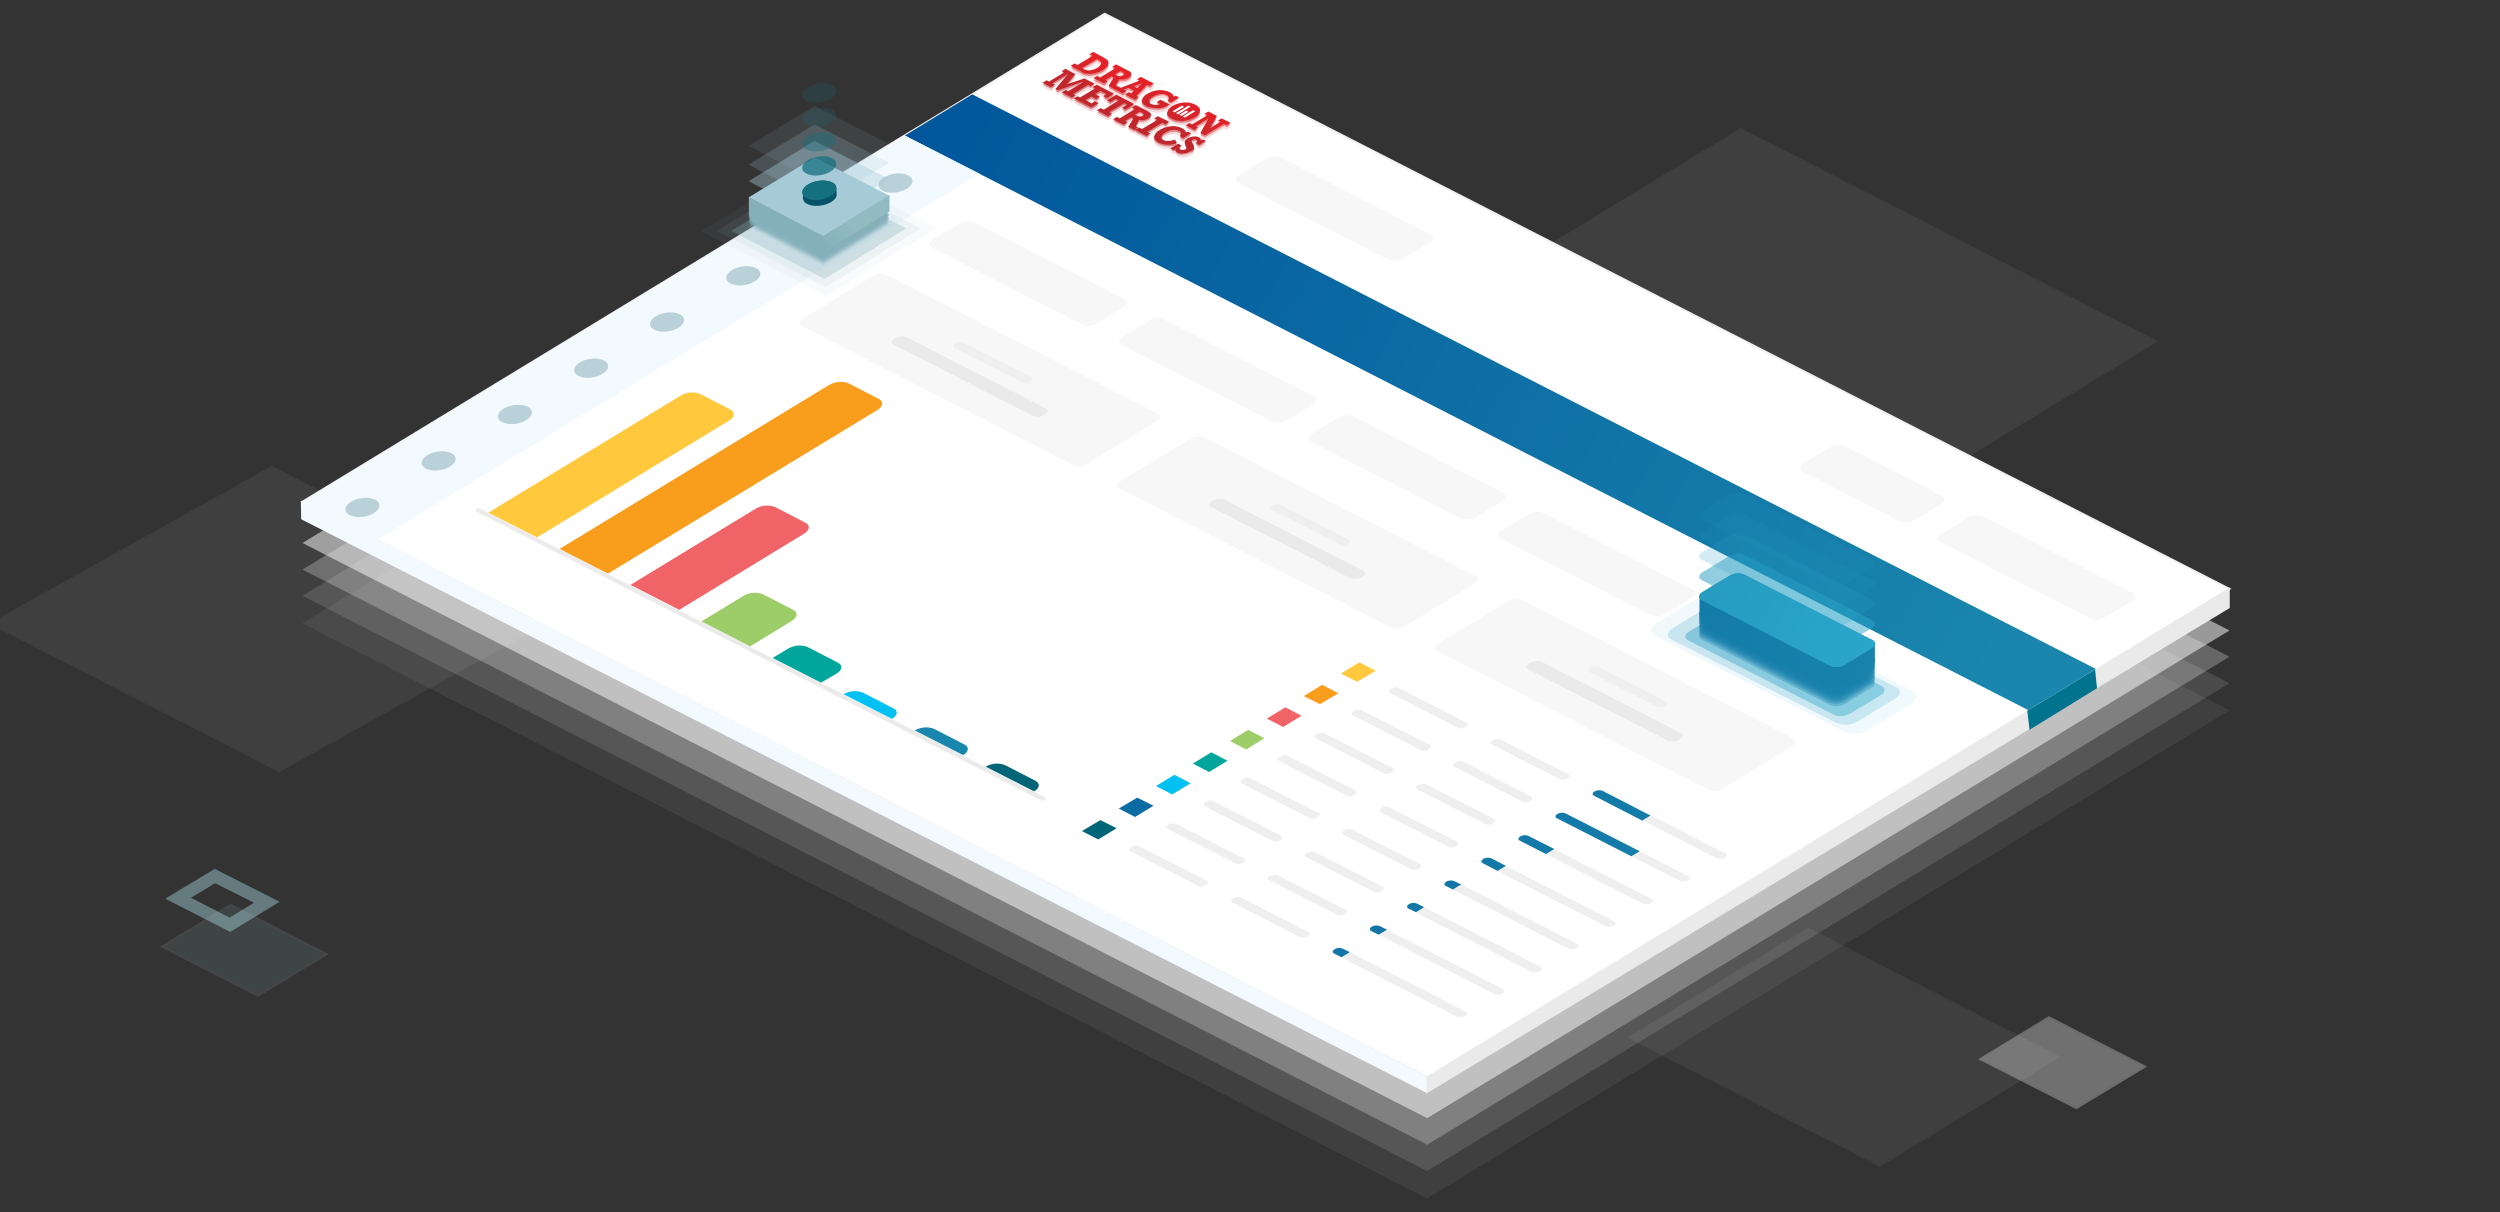 <?xml version="1.0" encoding="utf-8"?>
<!-- Generator: Adobe Illustrator 22.0.1, SVG Export Plug-In . SVG Version: 6.00 Build 0)  -->
<svg version="1.1" id="Layer_1" xmlns="http://www.w3.org/2000/svg" xmlns:xlink="http://www.w3.org/1999/xlink" x="0px" y="0px"
	 viewBox="0 0 800.2 388" style="enable-background:new 0 0 800.2 388;" xml:space="preserve">
<rect x="0" y="0" width="800.2" height="388" fill="#333333" stroke="none"/>
<style type="text/css">
	.st0{opacity:0.5;fill:#FFFFFF;}
	.st1{opacity:0.25;fill:#FFFFFF;}
	.st2{opacity:0.12;fill:#FFFFFF;}
	.st3{opacity:6.000000e-02;fill:#FFFFFF;}
	.st4{opacity:6.000000e-02;}
	.st5{fill:#FFFFFF;}
	.st6{fill:none;stroke:#F2F2F2;stroke-width:0.63;stroke-miterlimit:10;}
	.st7{opacity:0.3;}
	.st8{opacity:0.1;}
	.st9{fill:#B1E7EF;}
	.st10{opacity:0.4;}
	.st11{fill:none;stroke:#B1E7EF;stroke-width:4;stroke-miterlimit:10;}
	.st12{fill:url(#SVGID_1_);}
	.st13{fill:#F3FAFD;}
	.st14{opacity:0.24;fill:#055269;enable-background:new    ;}
	.st15{fill:#F7F7F8;}
	.st16{fill:#EFEFEF;}
	.st17{fill:#EAEAEA;}
	.st18{fill:url(#SVGID_2_);}
	.st19{fill:url(#SVGID_3_);}
	.st20{fill:url(#SVGID_4_);}
	.st21{fill:url(#SVGID_5_);}
	.st22{fill:url(#SVGID_6_);}
	.st23{fill:url(#SVGID_7_);}
	.st24{fill:url(#SVGID_8_);}
	.st25{fill:url(#SVGID_9_);}
	.st26{fill:#00738E;}
	.st27{opacity:7.000000e-02;fill:url(#SVGID_10_);enable-background:new    ;}
	.st28{opacity:0.2;fill:url(#SVGID_11_);enable-background:new    ;}
	.st29{opacity:0.4;fill:url(#SVGID_12_);enable-background:new    ;}
	.st30{opacity:0.32;fill:url(#SVGID_13_);enable-background:new    ;}
	.st31{opacity:0.4;fill:url(#SVGID_14_);enable-background:new    ;}
	.st32{opacity:0.47;fill:url(#SVGID_15_);enable-background:new    ;}
	.st33{opacity:0.55;fill:url(#SVGID_16_);enable-background:new    ;}
	.st34{opacity:0.62;fill:url(#SVGID_17_);enable-background:new    ;}
	.st35{opacity:0.7;fill:url(#SVGID_18_);enable-background:new    ;}
	.st36{opacity:0.77;fill:url(#SVGID_19_);enable-background:new    ;}
	.st37{opacity:0.85;fill:url(#SVGID_20_);enable-background:new    ;}
	.st38{opacity:0.92;fill:url(#SVGID_21_);enable-background:new    ;}
	.st39{fill:url(#SVGID_22_);}
	.st40{fill:url(#SVGID_23_);}
	.st41{fill:url(#SVGID_24_);}
	.st42{fill:url(#SVGID_25_);}
	.st43{opacity:0.5;fill:url(#SVGID_26_);enable-background:new    ;}
	.st44{opacity:0.2;fill:url(#SVGID_27_);enable-background:new    ;}
	.st45{opacity:0.1;fill:url(#SVGID_28_);enable-background:new    ;}
	.st46{opacity:0.1;fill:url(#SVGID_29_);enable-background:new    ;}
	.st47{opacity:6.000000e-02;fill:#85B0BA;enable-background:new    ;}
	.st48{opacity:0.1;fill:#85B0BA;enable-background:new    ;}
	.st49{opacity:0.3;fill:#85B0BA;enable-background:new    ;}
	.st50{fill:#85B0BA;fill-opacity:0;}
	.st51{opacity:0.11;fill:#85B0BA;enable-background:new    ;}
	.st52{opacity:0.22;fill:#85B0BA;enable-background:new    ;}
	.st53{opacity:0.33;fill:#85B0BA;enable-background:new    ;}
	.st54{opacity:0.44;fill:#85B0BA;enable-background:new    ;}
	.st55{opacity:0.56;fill:#85B0BA;enable-background:new    ;}
	.st56{opacity:0.67;fill:#85B0BA;enable-background:new    ;}
	.st57{opacity:0.78;fill:#85B0BA;enable-background:new    ;}
	.st58{opacity:0.89;fill:#85B0BA;enable-background:new    ;}
	.st59{fill:#85B0BA;}
	.st60{fill:#A6CBD7;}
	.st61{opacity:0.4;fill:#A6CBD7;enable-background:new    ;}
	.st62{opacity:0.2;fill:#A6CBD7;enable-background:new    ;}
	.st63{opacity:0.1;fill:#A6CBD7;enable-background:new    ;}
	.st64{fill:#055269;}
	.st65{fill:url(#SVGID_30_);}
	.st66{fill:#14707F;}
	.st67{opacity:0.5;fill:#14707F;enable-background:new    ;}
	.st68{opacity:0.74;fill:#14707F;enable-background:new    ;}
	.st69{opacity:0.4;fill:#14707F;enable-background:new    ;}
	.st70{opacity:0.2;fill:#14707F;enable-background:new    ;}
	.st71{opacity:0.96;fill:#EAEAEA;enable-background:new    ;}
	.st72{fill:#FFC83D;}
	.st73{fill:#F89E1C;}
	.st74{fill:#F06468;}
	.st75{fill:#9DCD69;}
	.st76{fill:#00A69C;}
	.st77{fill:#00C1F2;}
	.st78{fill:url(#SVGID_31_);}
	.st79{fill:#006677;}
	.st80{opacity:0.17;}
	.st81{fill:url(#SVGID_32_);}
	.st82{fill:url(#SVGID_33_);}
	.st83{fill:url(#SVGID_34_);}
	.st84{fill:url(#SVGID_35_);}
	.st85{fill:url(#SVGID_36_);}
	.st86{fill:url(#SVGID_37_);}
	.st87{fill:url(#SVGID_38_);}
	.st88{fill:url(#SVGID_39_);}
	.st89{fill:url(#SVGID_40_);}
	.st90{fill:url(#SVGID_41_);}
	.st91{fill:url(#SVGID_42_);}
	.st92{fill:url(#SVGID_43_);}
	.st93{opacity:0.5;}
	.st94{fill:url(#SVGID_44_);}
	.st95{fill:url(#SVGID_45_);}
	.st96{fill:url(#SVGID_46_);}
	.st97{fill:url(#SVGID_47_);}
	.st98{fill:url(#SVGID_48_);}
	.st99{fill:url(#SVGID_49_);}
	.st100{fill:url(#SVGID_50_);}
	.st101{fill:url(#SVGID_51_);}
	.st102{fill:url(#SVGID_52_);}
	.st103{fill:url(#SVGID_53_);}
	.st104{fill:url(#SVGID_54_);}
	.st105{fill:url(#SVGID_55_);}
	.st106{fill:url(#SVGID_56_);}
	.st107{fill:url(#SVGID_57_);}
	.st108{fill:url(#SVGID_58_);}
	.st109{fill:url(#SVGID_59_);}
	.st110{fill:url(#SVGID_60_);}
	.st111{fill:url(#SVGID_61_);}
	.st112{fill:url(#SVGID_62_);}
	.st113{fill:url(#SVGID_63_);}
	.st114{fill:url(#SVGID_64_);}
	.st115{fill:url(#SVGID_65_);}
	.st116{fill:url(#SVGID_66_);}
	.st117{fill:url(#SVGID_67_);}
	.st118{fill:#1A86AD;}
</style>
<title>dashboard</title>
<g>
	<g id="Layer_1_1_">
		<polygon class="st0" points="456.8,357.9 96.8,173.8 353.6,17.7 713.6,201.8 		"/>
		<polygon class="st1" points="456.8,366.4 96.8,182.3 353.6,26.1 713.6,210.2 		"/>
		<polygon class="st2" points="456.8,374.8 96.8,190.7 353.6,34.6 713.6,218.7 		"/>
		<polygon class="st3" points="456.8,383.6 96.8,199.5 353.6,43.3 713.6,227.4 		"/>
		<g class="st4">
			<polygon class="st5" points="595.3,167 462.3,99 557.2,41.3 690.1,109.3 			"/>
			<polygon class="st6" points="595.3,167 462.3,99 557.2,41.3 690.1,109.3 			"/>
		</g>
		<g class="st4">
			<polygon class="st5" points="89.4,246.8 -2.9,199.6 87,149.5 179.3,196.8 			"/>
			<polygon class="st6" points="89.4,246.8 -2.9,199.6 87,149.5 179.3,196.8 			"/>
		</g>
		<g class="st4">
			<polygon class="st5" points="601.7,373.1 521.5,332.1 578.7,297.2 658.9,338.3 			"/>
			<polygon class="st6" points="601.7,373.1 521.5,332.1 578.7,297.2 658.9,338.3 			"/>
		</g>
		<g class="st7">
			<polygon class="st5" points="664.6,354.7 633.8,339 655.8,325.6 686.6,341.4 			"/>
			<polygon class="st6" points="664.6,354.7 633.8,339 655.8,325.6 686.6,341.4 			"/>
		</g>
		<g class="st8">
			<polygon class="st9" points="82.6,318.7 51.8,303 73.8,289.6 104.6,305.4 			"/>
			<polygon class="st6" points="82.6,318.7 51.8,303 73.8,289.6 104.6,305.4 			"/>
		</g>
		<g class="st10">
			<polygon class="st11" points="73.6,296 57,287.5 68.8,280.4 85.4,288.8 			"/>
		</g>
		<polygon class="st5" points="456.8,344.7 96.8,160.6 353.6,4.4 713.6,188.5 		"/>
		<polygon class="st6" points="456.8,344.7 96.8,160.6 353.6,4.4 713.6,188.5 		"/>
		
			<linearGradient id="SVGID_1_" gradientUnits="userSpaceOnUse" x1="293.253" y1="367.588" x2="638.213" y2="171.438" gradientTransform="matrix(1 0 0 -1 0 390)">
			<stop  offset="0" style="stop-color:#00559B"/>
			<stop  offset="1" style="stop-color:#1A86AD"/>
		</linearGradient>
		<polygon class="st12" points="649.6,227.5 289.6,43.4 311.2,30.2 671.2,214.3 		"/>
		<polygon class="st13" points="120.8,172.8 96.8,160.6 289.6,43.4 313.5,55.6 		"/>
		<ellipse transform="matrix(0.986 -0.165 0.165 0.986 -5.735 48.221)" class="st14" cx="286.7" cy="58.5" rx="5.5" ry="3"/>
		<ellipse transform="matrix(0.986 -0.165 0.165 0.986 -11.302 40.574)" class="st14" cx="238" cy="88.2" rx="5.5" ry="3"/>
		<ellipse transform="matrix(0.986 -0.165 0.165 0.986 -14.087 36.752)" class="st14" cx="213.6" cy="103" rx="5.5" ry="3"/>
		
			<ellipse transform="matrix(0.986 -0.165 0.165 0.986 -16.871 32.927)" class="st14" cx="189.3" cy="117.8" rx="5.5" ry="3"/>
		
			<ellipse transform="matrix(0.986 -0.165 0.165 0.986 -19.655 29.105)" class="st14" cx="164.9" cy="132.6" rx="5.5" ry="3"/>
		<ellipse transform="matrix(0.986 -0.165 0.165 0.986 -22.457 25.273)" class="st14" cx="140.5" cy="147.5" rx="5.5" ry="3"/>
		
			<ellipse transform="matrix(0.986 -0.165 0.165 0.986 -25.259 21.445)" class="st14" cx="116.1" cy="162.4" rx="5.5" ry="3"/>
		<path class="st15" d="M346.4,103.9l-48.1-24.6c-1.2-0.6-1.1-1.8,0.3-2.6l8.6-5.2c1.4-0.8,3.1-1,4.6-0.4l48.1,24.6
			c1.2,0.6,1.1,1.8-0.3,2.6l-8.6,5.2C349.6,104.3,347.9,104.5,346.4,103.9z"/>
		<path class="st15" d="M669.2,198.1l-48.1-24.6c-1.2-0.6-1.1-1.8,0.3-2.6l8.6-5.3c1.4-0.8,3.1-1,4.6-0.4l48.1,24.6
			c1.2,0.6,1.1,1.8-0.3,2.6l-8.6,5.2C672.4,198.5,670.7,198.7,669.2,198.1z"/>
		<path class="st15" d="M444.4,83.2l-48.1-24.6c-1.2-0.6-1.1-1.8,0.3-2.6l8.6-5.2c1.4-0.8,3.1-1,4.6-0.4l48.1,24.6
			c1.2,0.6,1.1,1.8-0.3,2.6l-8.6,5.3C447.6,83.6,445.9,83.7,444.4,83.2z"/>
		<path class="st15" d="M608.2,166.9l-31.3-16c-1.2-0.6-1.1-1.8,0.3-2.6l8.6-5.2c1.4-0.8,3.1-1,4.6-0.4l31.3,16
			c1.2,0.6,1.1,1.8-0.3,2.6l-8.6,5.2C611.4,167.4,609.7,167.5,608.2,166.9z"/>
		<path class="st15" d="M407,134.9L359,110.4c-1.2-0.6-1.1-1.8,0.3-2.6l8.6-5.2c1.4-0.8,3.1-1,4.6-0.4l48.1,24.6
			c1.2,0.6,1.1,1.8-0.3,2.6l-8.6,5.2C410.3,135.4,408.6,135.5,407,134.9z"/>
		<path class="st15" d="M467.7,166l-48.1-24.6c-1.2-0.6-1.1-1.8,0.3-2.6l8.6-5.2c1.4-0.8,3.1-1,4.6-0.4l48.1,24.6
			c1.2,0.6,1.1,1.8-0.3,2.6l-8.6,5.2C470.9,166.4,469.2,166.6,467.7,166z"/>
		<path class="st15" d="M528.4,197l-48.1-24.6c-1.2-0.6-1.1-1.8,0.3-2.6l8.6-5.3c1.4-0.8,3.1-1,4.6-0.4l48.1,24.6
			c1.2,0.6,1.1,1.8-0.3,2.6l-8.6,5.2C531.6,197.4,529.9,197.6,528.4,197z"/>
		<path class="st15" d="M343.4,148.8l-86.6-44.3c-1.2-0.6-1.1-1.8,0.3-2.6l22.2-13.5c1.4-0.8,3.1-1,4.6-0.4l86.6,44.3
			c1.2,0.6,1.1,1.8-0.3,2.6L348,148.4C346.6,149.2,344.9,149.4,343.4,148.8z"/>
		<path class="st15" d="M445.1,200.8l-86.6-44.3c-1.2-0.6-1.1-1.8,0.3-2.6l22.2-13.5c1.4-0.8,3.1-1,4.6-0.4l86.6,44.3
			c1.2,0.6,1.1,1.8-0.3,2.6l-22.2,13.5C448.3,201.2,446.6,201.4,445.1,200.8z"/>
		<path class="st15" d="M546.8,252.8l-86.6-44.3c-1.2-0.6-1.1-1.8,0.3-2.6l22.2-13.5c1.4-0.8,3.1-1,4.6-0.4l86.6,44.3
			c1.2,0.6,1.1,1.8-0.3,2.6l-22.1,13.5C550,253.2,548.3,253.4,546.8,252.8z"/>
		<path class="st16" d="M327.3,122.4l-21.8-11.1c-0.6-0.3-0.5-0.9,0.1-1.3l0.3-0.2c0.7-0.4,1.5-0.5,2.3-0.2l21.8,11.1
			c0.6,0.3,0.5,0.9-0.1,1.3l-0.3,0.2C328.9,122.6,328.1,122.6,327.3,122.4z"/>
		<path class="st17" d="M330.6,133.1L286,110.3c-0.9-0.4-0.8-1.3,0.2-1.9l0.4-0.2c1.1-0.6,2.3-0.7,3.5-0.3l44.6,22.8
			c0.9,0.5,0.8,1.3-0.2,1.9l-0.4,0.2C333,133.5,331.7,133.6,330.6,133.1z"/>
		<path class="st16" d="M429,174.3l-21.8-11.1c-0.6-0.3-0.5-0.9,0.1-1.3l0.3-0.1c0.7-0.4,1.6-0.5,2.3-0.2l21.8,11.1
			c0.6,0.3,0.5,0.9-0.1,1.3l-0.3,0.1C430.6,174.6,429.7,174.6,429,174.3z"/>
		<path class="st17" d="M432.3,185.1l-44.6-22.8c-0.9-0.5-0.8-1.3,0.2-1.9l0.4-0.2c1-0.6,2.3-0.7,3.5-0.3l44.6,22.8
			c0.9,0.5,0.8,1.3-0.2,1.9l-0.4,0.2C434.7,185.4,433.4,185.5,432.3,185.1z"/>
		<path class="st16" d="M530.6,226.3l-21.7-11.1c-0.6-0.3-0.5-0.9,0.1-1.3l0.3-0.2c0.7-0.4,1.5-0.5,2.3-0.2l21.8,11.1
			c0.6,0.3,0.5,0.9-0.1,1.3l-0.3,0.2C532.2,226.5,531.4,226.6,530.6,226.3z"/>
		<path class="st17" d="M533.9,237.1l-44.6-22.8c-0.9-0.5-0.8-1.3,0.2-2l0.4-0.2c1-0.6,2.3-0.7,3.5-0.3l44.6,22.8
			c0.9,0.5,0.8,1.3-0.2,2l-0.4,0.2C536.3,237.4,535,237.5,533.9,237.1z"/>
		<path class="st16" d="M466.8,233L445,221.9c-0.6-0.3-0.5-0.9,0.1-1.3l0.3-0.2c0.7-0.4,1.5-0.5,2.3-0.2l21.7,11.1
			c0.6,0.3,0.5,0.9-0.1,1.3l-0.3,0.1C468.3,233.2,467.5,233.3,466.8,233z"/>
		<path class="st16" d="M499.3,249.4l-21.8-11.1c-0.6-0.3-0.5-0.9,0.1-1.3l0.3-0.1c0.7-0.4,1.6-0.5,2.3-0.2l21.8,11.1
			c0.6,0.3,0.5,0.9-0.1,1.3l-0.3,0.1C500.9,249.6,500.1,249.7,499.3,249.4z"/>
		
			<linearGradient id="SVGID_2_" gradientUnits="userSpaceOnUse" x1="247.299" y1="286.783" x2="592.259" y2="90.633" gradientTransform="matrix(1 0 0 -1 0 390)">
			<stop  offset="0" style="stop-color:#00559B"/>
			<stop  offset="1" style="stop-color:#1A86AD"/>
		</linearGradient>
		<path class="st18" d="M512.9,253.1c-0.8-0.3-1.8-0.2-2.5,0.2c-0.8,0.5-0.8,1.1-0.2,1.4l15.5,8l2.7-1.6L512.9,253.1z"/>
		<path class="st16" d="M552.3,273.2L528.4,261l-2.7,1.6l23.9,12.2c0.8,0.3,1.8,0.2,2.5-0.2C552.9,274.2,553,273.6,552.3,273.2z"/>
		<path class="st16" d="M454.9,240.2l-21.8-11.2c-0.6-0.3-0.5-0.9,0.1-1.3l0.3-0.2c0.7-0.4,1.6-0.5,2.3-0.2l21.8,11.1
			c0.6,0.3,0.5,0.9-0.1,1.3l-0.3,0.2C456.5,240.4,455.7,240.5,454.9,240.2z"/>
		<path class="st16" d="M487.4,256.6l-21.8-11.1c-0.6-0.3-0.5-0.9,0.1-1.3l0.3-0.2c0.7-0.4,1.5-0.5,2.3-0.2l21.8,11.1
			c0.6,0.3,0.5,0.9-0.1,1.3l-0.2,0.1C489,256.8,488.2,256.9,487.4,256.6z"/>
		
			<linearGradient id="SVGID_3_" gradientUnits="userSpaceOnUse" x1="241.413" y1="276.427" x2="586.373" y2="80.277" gradientTransform="matrix(1 0 0 -1 0 390)">
			<stop  offset="0" style="stop-color:#00559B"/>
			<stop  offset="1" style="stop-color:#1A86AD"/>
		</linearGradient>
		<path class="st19" d="M501,260.3c-0.8-0.3-1.8-0.2-2.5,0.2c-0.8,0.5-0.8,1.1-0.2,1.4l23.9,12.2l2.7-1.6L501,260.3z"/>
		<path class="st16" d="M540.4,280.5l-15.5-8l-2.7,1.6l15.6,7.9c0.8,0.3,1.8,0.2,2.5-0.2C541.1,281.4,541.1,280.8,540.4,280.5z"/>
		<path class="st16" d="M443,247.5l-21.8-11.1c-0.6-0.3-0.5-0.9,0.1-1.3l0.3-0.2c0.7-0.4,1.5-0.5,2.3-0.2l21.8,11.1
			c0.6,0.3,0.5,0.9-0.1,1.3l-0.3,0.2C444.6,247.7,443.8,247.8,443,247.5z"/>
		<path class="st16" d="M475.5,263.8l-21.8-11.1c-0.6-0.3-0.5-0.9,0.1-1.3l0.3-0.2c0.7-0.4,1.5-0.5,2.3-0.2l21.8,11.1
			c0.6,0.3,0.5,0.9-0.1,1.3l-0.3,0.2C477.1,264.1,476.3,264.1,475.5,263.8z"/>
		
			<linearGradient id="SVGID_4_" gradientUnits="userSpaceOnUse" x1="235.215" y1="265.531" x2="580.175" y2="69.371" gradientTransform="matrix(1 0 0 -1 0 390)">
			<stop  offset="0" style="stop-color:#00559B"/>
			<stop  offset="1" style="stop-color:#1A86AD"/>
		</linearGradient>
		<path class="st20" d="M489.1,267.5c-0.8-0.3-1.8-0.2-2.5,0.2c-0.7,0.5-0.8,1.1-0.1,1.4l8.4,4.3l2.7-1.6L489.1,267.5z"/>
		<path class="st16" d="M528.6,287.7l-31.1-15.9l-2.7,1.6l31.1,15.9c0.8,0.3,1.8,0.2,2.6-0.2C529.2,288.7,529.3,288,528.6,287.7z"/>
		<path class="st16" d="M431.1,254.7l-21.7-11.1c-0.6-0.3-0.5-0.9,0.1-1.3l0.3-0.2c0.7-0.4,1.6-0.5,2.3-0.2l21.7,11.1
			c0.6,0.3,0.5,0.9-0.1,1.3l-0.3,0.2C432.7,254.9,431.9,255,431.1,254.7z"/>
		<path class="st16" d="M463.7,271.1L441.9,260c-0.6-0.3-0.5-0.9,0.1-1.3l0.2-0.2c0.7-0.4,1.6-0.5,2.3-0.2l21.8,11.1
			c0.6,0.3,0.5,0.9-0.1,1.3l-0.3,0.2C465.3,271.3,464.4,271.4,463.7,271.1z"/>
		
			<linearGradient id="SVGID_5_" gradientUnits="userSpaceOnUse" x1="229.163" y1="254.888" x2="574.123" y2="58.728" gradientTransform="matrix(1 0 0 -1 0 390)">
			<stop  offset="0" style="stop-color:#00559B"/>
			<stop  offset="1" style="stop-color:#1A86AD"/>
		</linearGradient>
		<path class="st21" d="M477.3,274.7c-0.8-0.3-1.8-0.2-2.5,0.2c-0.8,0.5-0.8,1.1-0.2,1.4l4.8,2.5l2.7-1.6L477.3,274.7z"/>
		<path class="st16" d="M516.7,294.9L482,277.2l-2.7,1.6l34.7,17.7c0.8,0.3,1.8,0.2,2.5-0.2C517.3,295.9,517.4,295.3,516.7,294.9z"
			/>
		<path class="st16" d="M419.3,261.9l-21.8-11.1c-0.6-0.3-0.5-0.9,0.1-1.3l0.3-0.2c0.7-0.4,1.5-0.5,2.3-0.2l21.8,11.1
			c0.6,0.3,0.5,0.9-0.1,1.3l-0.3,0.2C420.9,262.2,420,262.2,419.3,261.9z"/>
		<path class="st16" d="M451.8,278.3L430,267.2c-0.6-0.3-0.5-0.9,0.1-1.3l0.3-0.2c0.7-0.4,1.5-0.5,2.3-0.2l21.8,11.1
			c0.6,0.3,0.5,0.9-0.1,1.3l-0.3,0.2C453.4,278.5,452.5,278.6,451.8,278.3z"/>
		
			<linearGradient id="SVGID_6_" gradientUnits="userSpaceOnUse" x1="223.126" y1="244.274" x2="568.087" y2="48.114" gradientTransform="matrix(1 0 0 -1 0 390)">
			<stop  offset="0" style="stop-color:#00559B"/>
			<stop  offset="1" style="stop-color:#1A86AD"/>
		</linearGradient>
		<path class="st22" d="M465.4,282c-0.8-0.3-1.8-0.2-2.5,0.2c-0.7,0.5-0.8,1.1-0.1,1.4l2.4,1.2l2.7-1.6L465.4,282z"/>
		<path class="st16" d="M504.8,302.1l-37.1-19l-2.7,1.6l37.1,19c0.8,0.3,1.8,0.2,2.5-0.2C505.4,303.1,505.5,302.5,504.8,302.1z"/>
		<path class="st16" d="M407.4,269.2l-21.8-11.1c-0.6-0.3-0.5-0.9,0.1-1.3l0.3-0.2c0.7-0.4,1.5-0.5,2.3-0.2l21.8,11.1
			c0.6,0.3,0.5,0.9-0.1,1.3l-0.3,0.2C409,269.4,408.2,269.5,407.4,269.2z"/>
		<path class="st16" d="M439.9,285.5l-21.8-11.1c-0.6-0.3-0.5-0.9,0.1-1.3l0.3-0.2c0.7-0.4,1.6-0.5,2.3-0.2l21.8,11.1
			c0.6,0.3,0.5,0.9-0.1,1.3l-0.3,0.2C441.5,285.8,440.7,285.8,439.9,285.5z"/>
		
			<linearGradient id="SVGID_7_" gradientUnits="userSpaceOnUse" x1="217.116" y1="233.702" x2="562.076" y2="37.553" gradientTransform="matrix(1 0 0 -1 0 390)">
			<stop  offset="0" style="stop-color:#00559B"/>
			<stop  offset="1" style="stop-color:#1A86AD"/>
		</linearGradient>
		<path class="st23" d="M453.5,289.2c-0.8-0.3-1.8-0.3-2.5,0.2c-0.8,0.5-0.8,1.1-0.2,1.4l2.4,1.2l2.7-1.6L453.5,289.2z"/>
		<path class="st16" d="M493,309.4l-37.1-19l-2.7,1.7l37.1,19c0.8,0.3,1.8,0.2,2.5-0.2C493.6,310.4,493.6,309.7,493,309.4z"/>
		<path class="st16" d="M395.5,276.4l-21.8-11.1c-0.6-0.3-0.5-0.9,0.1-1.3l0.3-0.1c0.7-0.4,1.6-0.5,2.3-0.2l21.8,11.1
			c0.6,0.3,0.5,0.9-0.1,1.3l-0.3,0.1C397.1,276.6,396.3,276.7,395.5,276.4z"/>
		<path class="st16" d="M428,292.8l-21.8-11.1c-0.6-0.3-0.5-0.9,0.1-1.3l0.3-0.1c0.7-0.4,1.5-0.5,2.3-0.2l21.8,11.1
			c0.6,0.3,0.5,0.9-0.1,1.3l-0.3,0.2C429.6,293,428.8,293,428,292.8z"/>
		
			<linearGradient id="SVGID_8_" gradientUnits="userSpaceOnUse" x1="211.113" y1="223.137" x2="556.073" y2="26.977" gradientTransform="matrix(1 0 0 -1 0 390)">
			<stop  offset="0" style="stop-color:#00559B"/>
			<stop  offset="1" style="stop-color:#1A86AD"/>
		</linearGradient>
		<path class="st24" d="M441.6,296.4c-0.8-0.3-1.8-0.2-2.5,0.2c-0.8,0.5-0.8,1.1-0.2,1.4l2.4,1.2l2.7-1.6L441.6,296.4z"/>
		<path class="st16" d="M481.1,316.6l-37.1-19l-2.7,1.6l37.1,19c0.8,0.3,1.8,0.2,2.5-0.2C481.7,317.6,481.8,316.9,481.1,316.6z"/>
		<path class="st16" d="M383.6,283.6l-21.8-11.1c-0.6-0.3-0.5-0.9,0.1-1.3l0.3-0.2c0.7-0.4,1.5-0.5,2.3-0.2l21.8,11.1
			c0.6,0.3,0.5,0.9-0.1,1.3l-0.3,0.1C385.2,283.8,384.4,283.9,383.6,283.6z"/>
		<path class="st16" d="M416.2,300l-21.7-11.1c-0.6-0.3-0.5-0.9,0.1-1.3l0.3-0.1c0.7-0.4,1.6-0.5,2.3-0.2l21.8,11.1
			c0.6,0.3,0.5,0.9-0.1,1.3l-0.3,0.1C417.8,300.2,416.9,300.3,416.2,300z"/>
		
			<linearGradient id="SVGID_9_" gradientUnits="userSpaceOnUse" x1="205.103" y1="212.568" x2="550.063" y2="16.418" gradientTransform="matrix(1 0 0 -1 0 390)">
			<stop  offset="0" style="stop-color:#00559B"/>
			<stop  offset="1" style="stop-color:#1A86AD"/>
		</linearGradient>
		<path class="st25" d="M429.7,303.6c-0.8-0.3-1.8-0.2-2.5,0.2c-0.8,0.5-0.8,1.1-0.2,1.4l2.4,1.2l2.7-1.6L429.7,303.6z"/>
		<path class="st16" d="M469.2,323.8l-37.1-19l-2.7,1.7l37.1,19c0.8,0.3,1.8,0.2,2.5-0.2C469.8,324.8,469.9,324.2,469.2,323.8z"/>
		<polygon class="st13" points="96.4,166.2 456.8,349.9 456.8,344.7 96.3,160.2 		"/>
		<polygon class="st17" points="713.7,188 456.6,344.7 456.6,350 713.7,194.6 		"/>
		<polygon class="st26" points="648.9,227.5 649.6,233.6 671.2,220.3 670.6,214.3 		"/>
		
			<linearGradient id="SVGID_10_" gradientUnits="userSpaceOnUse" x1="134.245" y1="426.021" x2="650.245" y2="132.611" gradientTransform="matrix(1 0 0 -1 0 390)">
			<stop  offset="0" style="stop-color:#0D6EA4"/>
			<stop  offset="0.48" style="stop-color:#1A86AD"/>
			<stop  offset="1" style="stop-color:#2EACCF"/>
		</linearGradient>
		<path class="st27" d="M612.2,221.1l-60.7-30.7c-1.9-1-5.2-0.7-7.4,0.6l-13.8,8.4c-2.2,1.3-2.4,3.2-0.5,4.2l60.7,30.7
			c1.9,1,5.2,0.7,7.4-0.6l13.8-8.4C613.9,223.9,614.1,222.1,612.2,221.1z"/>
		
			<linearGradient id="SVGID_11_" gradientUnits="userSpaceOnUse" x1="189.243" y1="394.747" x2="640.263" y2="138.277" gradientTransform="matrix(1 0 0 -1 0 390)">
			<stop  offset="0" style="stop-color:#0D6EA4"/>
			<stop  offset="0.48" style="stop-color:#1A86AD"/>
			<stop  offset="1" style="stop-color:#2EACCF"/>
		</linearGradient>
		<path class="st28" d="M607,220l-53-26.8c-2.1-0.8-4.5-0.6-6.5,0.5l-12.1,7.4c-1.9,1.1-2.1,2.8-0.4,3.6l53,26.8
			c2.1,0.8,4.5,0.6,6.5-0.5l12.1-7.4C608.5,222.5,608.7,220.8,607,220z"/>
		
			<linearGradient id="SVGID_12_" gradientUnits="userSpaceOnUse" x1="240.515" y1="365.781" x2="631.355" y2="143.541" gradientTransform="matrix(1 0 0 -1 0 390)">
			<stop  offset="0" style="stop-color:#0D6EA4"/>
			<stop  offset="0.48" style="stop-color:#1A86AD"/>
			<stop  offset="1" style="stop-color:#2EACCF"/>
		</linearGradient>
		<path class="st29" d="M602.3,219.6l-46.6-23.8c-1.7-0.7-3.6-0.5-5.2,0.4l-9.8,5.9c-1.5,0.9-1.7,2.2-0.3,2.9l46.6,23.8
			c1.7,0.7,3.6,0.5,5.2-0.4l9.8-5.9C603.5,221.6,603.6,220.3,602.3,219.6z"/>
		
			<linearGradient id="SVGID_13_" gradientUnits="userSpaceOnUse" x1="280.011" y1="344.964" x2="624.971" y2="148.814" gradientTransform="matrix(1 0 0 -1 0 390)">
			<stop  offset="0" style="stop-color:#00559B"/>
			<stop  offset="1" style="stop-color:#1A86AD"/>
		</linearGradient>
		<path class="st30" d="M585.8,225.7l-41.1-21c-1.2-0.6-1.1-1.8,0.3-2.6l8.6-5.2c1.4-0.8,3.1-1,4.6-0.4l41.1,21
			c1.2,0.6,1.1,1.8-0.3,2.6l-8.6,5.3C589,226.1,587.3,226.3,585.8,225.7z"/>
		
			<linearGradient id="SVGID_14_" gradientUnits="userSpaceOnUse" x1="280.007" y1="345.766" x2="624.967" y2="149.616" gradientTransform="matrix(1 0 0 -1 0 390)">
			<stop  offset="0" style="stop-color:#00559B"/>
			<stop  offset="1" style="stop-color:#1A86AD"/>
		</linearGradient>
		<path class="st31" d="M585.8,224.9l-41.1-21c-1.2-0.6-1.1-1.8,0.3-2.6l8.6-5.3c1.4-0.8,3.1-1,4.6-0.4l41.1,21
			c1.2,0.6,1.1,1.8-0.3,2.6l-8.6,5.3C589,225.3,587.3,225.5,585.8,224.9z"/>
		
			<linearGradient id="SVGID_15_" gradientUnits="userSpaceOnUse" x1="280.004" y1="346.571" x2="624.964" y2="150.411" gradientTransform="matrix(1 0 0 -1 0 390)">
			<stop  offset="0" style="stop-color:#00559B"/>
			<stop  offset="1" style="stop-color:#1A86AD"/>
		</linearGradient>
		<path class="st32" d="M585.8,224.1l-41.1-21c-1.2-0.6-1.1-1.8,0.3-2.6l8.6-5.2c1.4-0.8,3.1-1,4.6-0.4l41.1,21
			c1.2,0.6,1.1,1.8-0.3,2.6l-8.6,5.2C589,224.5,587.3,224.7,585.8,224.1z"/>
		
			<linearGradient id="SVGID_16_" gradientUnits="userSpaceOnUse" x1="280.008" y1="347.389" x2="624.968" y2="151.229" gradientTransform="matrix(1 0 0 -1 0 390)">
			<stop  offset="0" style="stop-color:#00559B"/>
			<stop  offset="1" style="stop-color:#1A86AD"/>
		</linearGradient>
		<path class="st33" d="M585.8,223.3l-41.1-21c-1.2-0.6-1.1-1.8,0.3-2.6l8.6-5.2c1.4-0.8,3.1-1,4.6-0.4l41.1,21
			c1.2,0.6,1.1,1.8-0.3,2.6l-8.6,5.2C589,223.7,587.3,223.9,585.8,223.3z"/>
		
			<linearGradient id="SVGID_17_" gradientUnits="userSpaceOnUse" x1="280.009" y1="348.19" x2="624.969" y2="152.04" gradientTransform="matrix(1 0 0 -1 0 390)">
			<stop  offset="0" style="stop-color:#00559B"/>
			<stop  offset="1" style="stop-color:#1A86AD"/>
		</linearGradient>
		<path class="st34" d="M585.8,222.5l-41.1-21c-1.2-0.6-1.1-1.8,0.3-2.6l8.6-5.2c1.4-0.8,3.1-1,4.6-0.4l41.1,21
			c1.2,0.6,1.1,1.8-0.3,2.6l-8.6,5.3C589,222.9,587.3,223,585.8,222.5z"/>
		
			<linearGradient id="SVGID_18_" gradientUnits="userSpaceOnUse" x1="280.011" y1="349.004" x2="624.971" y2="152.854" gradientTransform="matrix(1 0 0 -1 0 390)">
			<stop  offset="0" style="stop-color:#00559B"/>
			<stop  offset="1" style="stop-color:#1A86AD"/>
		</linearGradient>
		<path class="st35" d="M585.8,221.6l-41.1-21c-1.2-0.6-1.1-1.8,0.3-2.6l8.6-5.2c1.4-0.8,3.1-1,4.6-0.4l41.1,21
			c1.2,0.6,1.1,1.8-0.3,2.6l-8.6,5.3C589,222.1,587.3,222.2,585.8,221.6z"/>
		
			<linearGradient id="SVGID_19_" gradientUnits="userSpaceOnUse" x1="280.007" y1="349.806" x2="624.967" y2="153.656" gradientTransform="matrix(1 0 0 -1 0 390)">
			<stop  offset="0" style="stop-color:#00559B"/>
			<stop  offset="1" style="stop-color:#1A86AD"/>
		</linearGradient>
		<path class="st36" d="M585.8,220.8l-41.1-21c-1.2-0.6-1.1-1.8,0.3-2.6l8.6-5.3c1.4-0.8,3.1-1,4.6-0.4l41.1,21
			c1.2,0.6,1.1,1.8-0.3,2.6l-8.6,5.3C589,221.3,587.3,221.4,585.8,220.8z"/>
		
			<linearGradient id="SVGID_20_" gradientUnits="userSpaceOnUse" x1="279.987" y1="350.581" x2="624.947" y2="154.421" gradientTransform="matrix(1 0 0 -1 0 390)">
			<stop  offset="0" style="stop-color:#00559B"/>
			<stop  offset="1" style="stop-color:#1A86AD"/>
		</linearGradient>
		<path class="st37" d="M585.8,220.1l-41.1-21c-1.2-0.6-1.1-1.8,0.3-2.6l8.6-5.2c1.4-0.8,3.1-1,4.6-0.4l41.1,21
			c1.2,0.6,1.1,1.8-0.3,2.6l-8.6,5.2C589,220.5,587.3,220.7,585.8,220.1z"/>
		
			<linearGradient id="SVGID_21_" gradientUnits="userSpaceOnUse" x1="280.008" y1="351.429" x2="624.968" y2="155.269" gradientTransform="matrix(1 0 0 -1 0 390)">
			<stop  offset="0" style="stop-color:#00559B"/>
			<stop  offset="1" style="stop-color:#1A86AD"/>
		</linearGradient>
		<path class="st38" d="M585.8,219.2l-41.1-21c-1.2-0.6-1.1-1.8,0.3-2.6l8.6-5.2c1.4-0.8,3.1-1,4.6-0.4l41.1,21
			c1.2,0.6,1.1,1.8-0.3,2.6l-8.6,5.2C589,219.7,587.3,219.8,585.8,219.2z"/>
		
			<linearGradient id="SVGID_22_" gradientUnits="userSpaceOnUse" x1="280.009" y1="352.23" x2="624.969" y2="156.08" gradientTransform="matrix(1 0 0 -1 0 390)">
			<stop  offset="0" style="stop-color:#00559B"/>
			<stop  offset="1" style="stop-color:#1A86AD"/>
		</linearGradient>
		<path class="st39" d="M585.8,218.4l-41.1-21c-1.2-0.6-1.1-1.8,0.3-2.6l8.6-5.2c1.4-0.8,3.1-1,4.6-0.4l41.1,21
			c1.2,0.6,1.1,1.8-0.3,2.6l-8.6,5.3C589,218.9,587.3,219,585.8,218.4z"/>
		
			<linearGradient id="SVGID_23_" gradientUnits="userSpaceOnUse" x1="266.574" y1="362.529" x2="627.414" y2="157.349" gradientTransform="matrix(1 0 0 -1 0 390)">
			<stop  offset="0" style="stop-color:#00559B"/>
			<stop  offset="1" style="stop-color:#1A86AD"/>
		</linearGradient>
		<path class="st40" d="M600.1,206.3c0.1-0.6-0.2-1.2-0.8-1.4l-41.1-21c-1.5-0.6-3.2-0.4-4.6,0.4l-8.6,5.2c-0.9,0.5-1.2,1.2-1,1.8
			c0,0.2-0.1,4.5,0,4.7c-0.1,0.6,0.2,1.2,0.8,1.4l41.1,21c1.5,0.6,3.2,0.5,4.6-0.3l8.6-5.2c0.9-0.5,1.2-1.2,1-1.8
			C600.1,210.8,600.1,206.5,600.1,206.3z"/>
		
			<linearGradient id="SVGID_24_" gradientUnits="userSpaceOnUse" x1="280.028" y1="357.554" x2="624.988" y2="161.404" gradientTransform="matrix(1 0 0 -1 0 390)">
			<stop  offset="0" style="stop-color:#0D6EA4"/>
			<stop  offset="0.48" style="stop-color:#1A86AD"/>
			<stop  offset="1" style="stop-color:#2EACCF"/>
		</linearGradient>
		<path class="st41" d="M585.8,213.1l-41.1-21c-1.2-0.6-1.1-1.8,0.3-2.6l8.6-5.2c1.4-0.8,3.1-1,4.6-0.4l41.1,21
			c1.2,0.6,1.1,1.8-0.3,2.6l-8.6,5.3C589,213.6,587.3,213.7,585.8,213.1z"/>
		
			<linearGradient id="SVGID_25_" gradientUnits="userSpaceOnUse" x1="280.028" y1="357.554" x2="624.988" y2="161.404" gradientTransform="matrix(1 0 0 -1 0 390)">
			<stop  offset="0" style="stop-color:#0D6EA4"/>
			<stop  offset="0.48" style="stop-color:#1A86AD"/>
			<stop  offset="1" style="stop-color:#2EACCF"/>
		</linearGradient>
		<path class="st42" d="M585.8,213.1l-41.1-21c-1.2-0.6-1.1-1.8,0.3-2.6l8.6-5.2c1.4-0.8,3.1-1,4.6-0.4l41.1,21
			c1.2,0.6,1.1,1.8-0.3,2.6l-8.6,5.3C589,213.6,587.3,213.7,585.8,213.1z"/>
		
			<linearGradient id="SVGID_26_" gradientUnits="userSpaceOnUse" x1="280.01" y1="363.973" x2="624.97" y2="167.813" gradientTransform="matrix(1 0 0 -1 0 390)">
			<stop  offset="0" style="stop-color:#0D6EA4"/>
			<stop  offset="0.48" style="stop-color:#1A86AD"/>
			<stop  offset="1" style="stop-color:#2EACCF"/>
		</linearGradient>
		<path class="st43" d="M585.8,206.7l-41.1-21c-1.2-0.6-1.1-1.8,0.3-2.6l8.6-5.2c1.4-0.8,3.1-1,4.6-0.4l41.1,21
			c1.2,0.6,1.1,1.8-0.3,2.6l-8.6,5.2C589,207.1,587.3,207.3,585.8,206.7z"/>
		
			<linearGradient id="SVGID_27_" gradientUnits="userSpaceOnUse" x1="280.009" y1="370.41" x2="624.969" y2="174.26" gradientTransform="matrix(1 0 0 -1 0 390)">
			<stop  offset="0" style="stop-color:#0D6EA4"/>
			<stop  offset="0.48" style="stop-color:#1A86AD"/>
			<stop  offset="1" style="stop-color:#2EACCF"/>
		</linearGradient>
		<path class="st44" d="M585.8,200.2l-41.1-21c-1.2-0.6-1.1-1.8,0.3-2.6l8.6-5.2c1.4-0.8,3.1-1,4.6-0.4l41.1,21
			c1.2,0.6,1.1,1.8-0.3,2.6l-8.6,5.3C589,200.7,587.3,200.8,585.8,200.2z"/>
		
			<linearGradient id="SVGID_28_" gradientUnits="userSpaceOnUse" x1="280.007" y1="376.856" x2="624.967" y2="180.706" gradientTransform="matrix(1 0 0 -1 0 390)">
			<stop  offset="0" style="stop-color:#0D6EA4"/>
			<stop  offset="0.48" style="stop-color:#1A86AD"/>
			<stop  offset="1" style="stop-color:#2EACCF"/>
		</linearGradient>
		<path class="st45" d="M585.8,193.8l-41.1-21c-1.2-0.6-1.1-1.8,0.3-2.6l8.6-5.2c1.4-0.8,3.1-1,4.6-0.4l41.1,21
			c1.2,0.6,1.1,1.8-0.3,2.6l-8.6,5.3C589,194.2,587.3,194.4,585.8,193.8z"/>
		
			<linearGradient id="SVGID_29_" gradientUnits="userSpaceOnUse" x1="280.008" y1="383.309" x2="624.968" y2="187.149" gradientTransform="matrix(1 0 0 -1 0 390)">
			<stop  offset="0" style="stop-color:#0D6EA4"/>
			<stop  offset="0.48" style="stop-color:#1A86AD"/>
			<stop  offset="1" style="stop-color:#2EACCF"/>
		</linearGradient>
		<path class="st46" d="M585.8,187.3l-41.1-21c-1.2-0.6-1.1-1.8,0.3-2.6l8.6-5.2c1.4-0.8,3.1-1,4.6-0.4l41.1,21
			c1.2,0.6,1.1,1.8-0.3,2.6l-8.6,5.3C589,187.8,587.3,187.9,585.8,187.3z"/>
		<polygon class="st47" points="264.5,94.7 224.5,74 259.7,52.6 299.7,73 		"/>
		<polygon class="st48" points="264.2,91.9 229.4,73.9 260,55.3 294.8,73.1 		"/>
		<polygon class="st49" points="263.9,89.3 234.1,73.9 260.3,57.9 290.1,73.1 		"/>
		<polygon class="st50" points="263.5,85.5 239.6,73.2 260.7,60.3 284.6,72.6 		"/>
		<polygon class="st51" points="263.5,85.1 239.6,72.7 260.7,59.9 284.6,72.1 		"/>
		<polygon class="st52" points="263.5,84.7 239.6,72.3 260.7,59.4 284.6,71.7 		"/>
		<polygon class="st53" points="263.5,84.2 239.6,71.8 260.7,59 284.6,71.2 		"/>
		<polygon class="st54" points="263.5,83.8 239.6,71.4 260.7,58.6 284.6,70.8 		"/>
		<polygon class="st55" points="263.5,83.3 239.6,71 260.7,58.1 284.6,70.3 		"/>
		<polygon class="st56" points="263.5,82.9 239.6,70.5 260.7,57.7 284.6,69.9 		"/>
		<polygon class="st57" points="263.5,82.4 239.6,70.1 260.7,57.2 284.6,69.5 		"/>
		<polygon class="st58" points="263.5,82 239.6,69.6 260.7,56.8 284.6,69 		"/>
		<polygon class="st59" points="263.5,81.6 239.6,69.2 260.7,56.4 284.6,68.6 		"/>
		<polygon class="st60" points="263.5,75.6 239.6,63.2 260.7,50.4 284.6,62.6 		"/>
		<polygon class="st61" points="263.5,70.3 239.6,58 260.7,45.1 284.6,57.3 		"/>
		<polygon class="st62" points="263.5,65 239.6,52.7 260.7,39.8 284.6,52.1 		"/>
		<polygon class="st63" points="263.5,59.1 239.6,46.7 260.7,33.9 284.6,46.1 		"/>
		<path class="st64" d="M267.7,60.3c0-0.9-0.5-1.6-1.3-1.9c-2-1-5.4-0.7-7.6,0.6c-1.3,0.8-1.9,1.7-1.8,2.6c0,0.1,0,1.7,0,1.7
			c0,0.9,0.5,1.6,1.4,2c2,1,5.4,0.7,7.6-0.6c1.3-0.8,1.9-1.7,1.8-2.6L267.7,60.3z"/>
		<polygon class="st59" points="239.7,63.1 239.7,69 263.5,80.9 263.5,75.6 		"/>
		
			<linearGradient id="SVGID_30_" gradientUnits="userSpaceOnUse" x1="267.221" y1="307.962" x2="273.391" y2="317.272" gradientTransform="matrix(1 0 0 -1 0 390)">
			<stop  offset="1.000000e-02" style="stop-color:#85B0BA"/>
			<stop  offset="1" style="stop-color:#91BAC1"/>
		</linearGradient>
		<polygon class="st65" points="284.7,62.4 284.7,67.7 263.5,80.9 263.5,75.6 		"/>
		<ellipse transform="matrix(0.986 -0.165 0.165 0.986 -6.443 44.225)" class="st66" cx="262.3" cy="60.8" rx="5.5" ry="3"/>
		<ellipse transform="matrix(0.986 -0.165 0.165 0.986 -6.443 44.225)" class="st67" cx="262.3" cy="60.8" rx="5.5" ry="3"/>
		<ellipse transform="matrix(0.986 -0.165 0.165 0.986 -5.158 44.119)" class="st68" cx="262.3" cy="53" rx="5.5" ry="3"/>
		<ellipse transform="matrix(0.986 -0.165 0.165 0.986 -3.872 44.011)" class="st69" cx="262.3" cy="45.3" rx="5.5" ry="3"/>
		<ellipse transform="matrix(0.986 -0.165 0.165 0.986 -2.586 43.904)" class="st70" cx="262.3" cy="37.5" rx="5.5" ry="3"/>
		<ellipse transform="matrix(0.986 -0.165 0.165 0.986 -1.302 43.797)" class="st70" cx="262.3" cy="29.7" rx="5.5" ry="3"/>
		<polygon class="st71" points="333.6,256.4 151.8,163.4 153.2,162.6 335,255.5 		"/>
		<g>
			<polygon class="st72" points="434.4,218.2 429.2,215.6 435.1,212 440.3,214.7 			"/>
			<polygon class="st73" points="422.5,225.4 417.3,222.8 423.2,219.2 428.4,221.9 			"/>
			<polygon class="st74" points="410.7,232.7 405.5,230 411.4,226.4 416.6,229.1 			"/>
			<polygon class="st75" points="398.9,239.9 393.7,237.2 399.5,233.6 404.7,236.3 			"/>
			<polygon class="st76" points="387,247.1 381.8,244.4 387.7,240.8 392.9,243.5 			"/>
			<polygon class="st77" points="375.2,254.3 370,251.6 375.9,248 381.1,250.7 			"/>
			
				<linearGradient id="SVGID_31_" gradientUnits="userSpaceOnUse" x1="209.064" y1="219.55" x2="554.024" y2="23.39" gradientTransform="matrix(1 0 0 -1 0 390)">
				<stop  offset="0" style="stop-color:#00559B"/>
				<stop  offset="1" style="stop-color:#1A86AD"/>
			</linearGradient>
			<polygon class="st78" points="363.3,261.5 358.1,258.8 364,255.3 369.2,257.9 			"/>
			<polygon class="st79" points="351.5,268.7 346.3,266 352.2,262.5 357.4,265.1 			"/>
		</g>
		<g class="st80">
			
				<linearGradient id="SVGID_32_" gradientUnits="userSpaceOnUse" x1="348.541" y1="357.087" x2="348.541" y2="371.807" gradientTransform="matrix(1 0 0 -1 0 390)">
				<stop  offset="0" style="stop-color:#C0272D"/>
				<stop  offset="1" style="stop-color:#EB2027"/>
			</linearGradient>
			<path class="st81" d="M346.3,23.1l4.8-2.9l0.4,0.2c0.4,0.2,0.7,0.4,0.9,0.7c0.1,0.3,0.1,0.6-0.1,0.9c-0.3,0.4-0.7,0.8-1.1,1
				c-0.5,0.3-1.1,0.6-1.7,0.7c-0.5,0.1-1,0.2-1.5,0.1c-0.5-0.1-0.9-0.2-1.4-0.5L346.3,23.1L346.3,23.1z M346.9,24.7
				c0.4,0.1,0.8,0.2,1.2,0.2c0.5,0.1,1,0.1,1.5,0c1.2-0.1,2.3-0.5,3.3-1.1c0.5-0.3,1-0.7,1.4-1.2c0.3-0.3,0.4-0.8,0.4-1.2
				c-0.1-0.4-0.2-0.7-0.5-0.9c-0.4-0.3-0.9-0.6-1.4-0.9l-3-1.6l-1.2,0.8l1,0.5l-4.8,2.9l-1-0.5l-1.2,0.8l3.3,1.7
				C346.1,24.4,346.5,24.6,346.9,24.7z"/>
			
				<linearGradient id="SVGID_33_" gradientUnits="userSpaceOnUse" x1="359.714" y1="344.047" x2="359.714" y2="367.827" gradientTransform="matrix(1 0 0 -1 0 390)">
				<stop  offset="0" style="stop-color:#C0272D"/>
				<stop  offset="1" style="stop-color:#EB2027"/>
			</linearGradient>
			<path class="st82" d="M365.6,28l-1.6,1.6l-1.1-0.6L365.6,28z M354.6,27.4l-0.8-0.4l2-1.2l0.7,0.4l-1.7,2.7l1.9,1h0l2.8,1.4
				l1.2-0.8l-0.9-0.4l1.6-0.6l1.7,0.9l-0.9,0.9l-0.8-0.4l-1.2,0.8l3.2,1.6l1.2-0.8l-0.8-0.4l3.5-3.6l0.9,0.4l1.2-0.8l-4.3-2.2
				l-1.2,0.8l0.9,0.4l-6.1,2.3l-0.8-0.4l0,0l-0.8-0.4l1.2-1.9c1,0.2,2,0,2.9-0.5c0.5-0.2,0.8-0.6,0.9-1.1c0.1-0.4-0.2-0.8-1-1.2
				l-3.9-2l-1.2,0.8l0.9,0.5l-4.8,2.9l-0.9-0.5l-1.2,0.8l3.4,1.7L354.6,27.4L354.6,27.4z M358.6,24l0.7,0.4c0.3,0.1,0.4,0.3,0.5,0.5
				s-0.1,0.3-0.4,0.5c-0.6,0.4-1.3,0.4-1.9,0l-0.6-0.3L358.6,24L358.6,24z"/>
			
				<linearGradient id="SVGID_34_" gradientUnits="userSpaceOnUse" x1="879.963" y1="419.361" x2="879.963" y2="434.721" gradientTransform="matrix(0.89 0.45 1.01 -0.61 -844.28 -102.12)">
				<stop  offset="0" style="stop-color:#C0272D"/>
				<stop  offset="1" style="stop-color:#EB2027"/>
			</linearGradient>
			<path class="st83" d="M369.4,36c0.8,0.1,1.6,0.1,2.5-0.1c0.9-0.2,1.8-0.6,2.5-1.1l-3-1.5l-1.2,0.8l1.1,0.6
				c-0.5,0.2-0.9,0.3-1.4,0.3c-0.4,0-0.9-0.1-1.3-0.3c-0.5-0.1-0.8-0.6-0.7-1.1c0.1-0.5,0.5-0.9,1.4-1.4c0.7-0.4,1.4-0.7,2.2-0.8
				c0.7-0.1,1.3,0,1.9,0.3c0.3,0.1,0.6,0.4,0.7,0.8c0.1,0.4-0.1,0.8-0.4,1l1.1,0.6l2.6-1.6l-1.1-0.6l-0.6,0.4c0-0.5-0.4-1-1.3-1.5
				c-0.7-0.3-1.4-0.5-2.1-0.6c-0.9-0.1-1.7,0-2.5,0.2c-0.9,0.2-1.7,0.5-2.5,1c-1.1,0.7-1.7,1.4-1.8,2.1s0.5,1.4,1.6,2
				C367.9,35.6,368.7,35.9,369.4,36z"/>
			
				<linearGradient id="SVGID_35_" gradientUnits="userSpaceOnUse" x1="888.969" y1="419.361" x2="888.969" y2="434.721" gradientTransform="matrix(0.89 0.45 1.01 -0.61 -844.28 -102.12)">
				<stop  offset="0" style="stop-color:#C0272D"/>
				<stop  offset="1" style="stop-color:#EB2027"/>
			</linearGradient>
			<path class="st84" d="M375.1,39.3c1.1,0.6,2.4,0.8,3.7,0.7c1.3-0.1,2.5-0.5,3.6-1.1c0.9-0.4,1.5-1.2,1.7-2.1
				c0.1-0.8-0.4-1.4-1.5-2c-1.2-0.6-2.4-0.8-3.7-0.7c-1.3,0.1-2.5,0.5-3.6,1.1c-0.8,0.4-1.5,1.2-1.7,2.1
				C373.4,38,373.9,38.7,375.1,39.3z"/>
			
				<linearGradient id="SVGID_36_" gradientUnits="userSpaceOnUse" x1="897.843" y1="419.361" x2="897.843" y2="434.721" gradientTransform="matrix(0.89 0.45 1.01 -0.61 -844.28 -102.12)">
				<stop  offset="0" style="stop-color:#C0272D"/>
				<stop  offset="1" style="stop-color:#EB2027"/>
			</linearGradient>
			<polygon class="st85" points="383.5,42.2 382.7,41.7 386.8,39.2 384.2,43.9 385.7,44.7 391.8,41 392.7,41.4 393.9,40.7 391,39.2 
				389.8,39.9 390.6,40.4 387.3,42.4 389.5,38.4 386.8,37 385.5,37.8 386.4,38.2 381.6,41.2 380.7,40.7 379.5,41.5 382.3,42.9 			
				"/>
			
				<linearGradient id="SVGID_37_" gradientUnits="userSpaceOnUse" x1="857.283" y1="419.361" x2="857.283" y2="434.721" gradientTransform="matrix(0.89 0.45 1.01 -0.61 -844.28 -102.12)">
				<stop  offset="0" style="stop-color:#C0272D"/>
				<stop  offset="1" style="stop-color:#EB2027"/>
			</linearGradient>
			<polygon class="st86" points="341.4,28.3 344.2,25 341,23.4 339.8,24.1 340.6,24.5 335.8,27.5 335,27.1 333.7,27.8 336.4,29.2 
				337.7,28.4 336.8,28 341.7,25.1 341.8,25.2 337.8,29.9 338.5,30.2 346.5,27.6 346.7,27.6 341.9,30.6 341.1,30.2 339.8,30.9 
				343.1,32.6 344.3,31.8 343.5,31.4 348.3,28.5 349.1,28.9 350.4,28.2 347.1,26.5 			"/>
			
				<linearGradient id="SVGID_38_" gradientUnits="userSpaceOnUse" x1="866.443" y1="419.361" x2="866.443" y2="434.721" gradientTransform="matrix(0.89 0.45 1.01 -0.61 -844.28 -102.12)">
				<stop  offset="0" style="stop-color:#C0272D"/>
				<stop  offset="1" style="stop-color:#EB2027"/>
			</linearGradient>
			<polygon class="st87" points="349.7,29.2 350.5,29.6 345.7,32.5 344.9,32.1 343.7,32.9 349.3,35.8 351.7,34.4 350.4,33.7 
				349.4,34.4 347.4,33.4 349.3,32.2 350.9,33.1 352.1,32.3 350.5,31.5 352.2,30.5 354.2,31.5 353.1,32.1 354.3,32.8 356.6,31.4 
				351,28.5 			"/>
			
				<linearGradient id="SVGID_39_" gradientUnits="userSpaceOnUse" x1="873.632" y1="419.361" x2="873.632" y2="434.721" gradientTransform="matrix(0.89 0.45 1.01 -0.61 -844.28 -102.12)">
				<stop  offset="0" style="stop-color:#C0272D"/>
				<stop  offset="1" style="stop-color:#EB2027"/>
			</linearGradient>
			<polygon class="st88" points="354.3,33.5 355.4,34 357.1,33 358.1,33.5 353.3,36.4 352.3,35.9 351.1,36.7 354.7,38.5 355.9,37.8 
				355,37.3 359.8,34.3 360.8,34.9 359.1,35.9 360.2,36.4 363.1,34.7 357.3,31.7 			"/>
			
				<linearGradient id="SVGID_40_" gradientUnits="userSpaceOnUse" x1="362.383" y1="347.677" x2="362.383" y2="364.317" gradientTransform="matrix(1 0 0 -1 0 390)">
				<stop  offset="0" style="stop-color:#C0272D"/>
				<stop  offset="1" style="stop-color:#EB2027"/>
			</linearGradient>
			<path class="st89" d="M363.8,38.3l-0.6-0.3l1.7-1l0.7,0.4c0.3,0.1,0.4,0.3,0.5,0.5s-0.1,0.3-0.4,0.5
				C365.1,38.7,364.4,38.7,363.8,38.3z M364.6,39.7c1,0.2,2,0,2.9-0.5c0.5-0.2,0.8-0.6,0.9-1.1c0.1-0.4-0.2-0.8-1-1.2l-3.9-2
				l-1.2,0.8l0.9,0.5l-4.8,2.9l-0.9-0.5l-1.2,0.8l3.4,1.7l1.2-0.8l-0.8-0.4l2-1.2l0.7,0.4l-1.7,2.7l2,1l1.2-0.8l-0.8-0.4L364.6,39.7
				z"/>
			
				<linearGradient id="SVGID_41_" gradientUnits="userSpaceOnUse" x1="887.501" y1="419.361" x2="887.501" y2="434.721" gradientTransform="matrix(0.89 0.45 1.01 -0.61 -844.28 -102.12)">
				<stop  offset="0" style="stop-color:#C0272D"/>
				<stop  offset="1" style="stop-color:#EB2027"/>
			</linearGradient>
			<polygon class="st90" points="369.4,39.3 370.4,39.8 365.5,42.7 364.6,42.2 363.3,42.9 367,44.8 368.2,44.1 367.2,43.6 372,40.6 
				373,41.1 374.3,40.4 370.6,38.5 			"/>
			
				<linearGradient id="SVGID_42_" gradientUnits="userSpaceOnUse" x1="893.993" y1="419.361" x2="893.993" y2="434.721" gradientTransform="matrix(0.89 0.45 1.01 -0.61 -844.28 -102.12)">
				<stop  offset="0" style="stop-color:#C0272D"/>
				<stop  offset="1" style="stop-color:#EB2027"/>
			</linearGradient>
			<path class="st91" d="M374,46.5c-0.6,0.1-1.1,0-1.6-0.3c-0.5-0.3-0.8-0.6-0.6-1.1c0.2-0.6,0.6-1,1.2-1.3c0.7-0.4,1.4-0.7,2.2-0.8
				c0.7-0.1,1.5,0,2.2,0.3c0.8,0.4,0.8,0.9,0.2,1.7l1.1,0.6l2.6-1.5l-1.1-0.6l-0.6,0.3c-0.1-0.5-0.5-1-1.3-1.4
				c-0.7-0.3-1.4-0.5-2.1-0.6c-0.8-0.1-1.7,0-2.5,0.2c-0.9,0.2-1.7,0.5-2.5,1c-0.9,0.4-1.5,1.2-1.8,2.1c-0.1,0.7,0.4,1.4,1.6,2
				c1.8,0.8,3.9,0.9,5.7,0.1l-0.6-1.1C375.4,46.2,374.7,46.4,374,46.5z"/>
			
				<linearGradient id="SVGID_43_" gradientUnits="userSpaceOnUse" x1="900.994" y1="419.361" x2="900.994" y2="434.721" gradientTransform="matrix(0.89 0.45 1.01 -0.61 -844.28 -102.12)">
				<stop  offset="0" style="stop-color:#C0272D"/>
				<stop  offset="1" style="stop-color:#EB2027"/>
			</linearGradient>
			<path class="st92" d="M382.1,49c0.2-0.2,0.2-0.5,0.1-0.8c-0.1-0.3-0.3-0.7-0.5-1c-0.2-0.2-0.3-0.5-0.3-0.8c0-0.1,0.1-0.3,0.3-0.3
				c0.2-0.1,0.4-0.2,0.7-0.2c0.2,0,0.4,0,0.6,0.1c0.2,0.1,0.3,0.3,0.3,0.5c0,0.2-0.2,0.4-0.5,0.7l1.1,0.5l2.2-1.3l-1.1-0.5l-0.6,0.4
				c0.2-0.4,0-0.8-0.5-1c-0.5-0.2-1.1-0.3-1.7-0.3c-0.7,0-1.4,0.3-2,0.6c-0.5,0.3-0.8,0.6-0.9,1c0,0.5,0.2,1,0.4,1.4
				c0.1,0.2,0.2,0.4,0.2,0.7c0,0.2-0.1,0.3-0.4,0.4c-0.2,0.1-0.5,0.2-0.8,0.2c-0.3,0-0.5,0-0.7-0.1c-0.2-0.1-0.4-0.3-0.4-0.5
				c0-0.2,0.2-0.5,0.7-0.8l-1.1-0.6l-2.5,1.5l1.1,0.6l0.6-0.4c-0.2,0.4,0,0.8,0.6,1.1c0.6,0.3,1.2,0.4,1.9,0.3
				c0.8,0,1.5-0.3,2.2-0.7C381.6,49.7,381.9,49.4,382.1,49z"/>
			<polygon class="st5" points="378.3,35.2 379,35.5 376,37.3 375.3,37 			"/>
			<polygon class="st5" points="379.7,36.7 380.4,37.1 378.2,38.4 377.5,38.1 			"/>
			<polygon class="st5" points="381.8,36.6 382.6,37 379.3,39 378.5,38.6 			"/>
			<polygon class="st5" points="380.4,35.1 381.1,35.5 377.1,37.9 376.4,37.5 			"/>
		</g>
		<g class="st93">
			
				<linearGradient id="SVGID_44_" gradientUnits="userSpaceOnUse" x1="348.531" y1="357.852" x2="348.531" y2="372.582" gradientTransform="matrix(1 0 0 -1 0 390)">
				<stop  offset="0" style="stop-color:#C0272D"/>
				<stop  offset="1" style="stop-color:#EB2027"/>
			</linearGradient>
			<path class="st94" d="M346.3,22.3l4.8-2.9l0.4,0.2c0.4,0.2,0.7,0.4,0.9,0.7c0.1,0.3,0.1,0.6-0.1,0.9c-0.3,0.4-0.7,0.8-1.1,1
				c-0.5,0.3-1.1,0.6-1.7,0.7c-0.5,0.1-1,0.2-1.5,0.1c-0.5-0.1-0.9-0.2-1.4-0.5L346.3,22.3L346.3,22.3z M346.9,24
				c0.4,0.1,0.8,0.2,1.2,0.2c0.5,0.1,1,0.1,1.5,0c0.6-0.1,1.1-0.2,1.7-0.4c0.6-0.2,1.1-0.4,1.7-0.8c0.5-0.3,1-0.7,1.4-1.2
				c0.3-0.3,0.4-0.8,0.4-1.2c-0.1-0.4-0.2-0.7-0.5-0.9c-0.4-0.3-0.9-0.6-1.4-0.9l-3-1.6l-1.2,0.8l1,0.5l-4.8,3l-1-0.5l-1.2,0.8
				l3.3,1.7C346,23.6,346.5,23.8,346.9,24z"/>
			
				<linearGradient id="SVGID_45_" gradientUnits="userSpaceOnUse" x1="359.679" y1="344.812" x2="359.679" y2="368.592" gradientTransform="matrix(1 0 0 -1 0 390)">
				<stop  offset="0" style="stop-color:#C0272D"/>
				<stop  offset="1" style="stop-color:#EB2027"/>
			</linearGradient>
			<path class="st95" d="M365.6,27.2l-1.6,1.6l-1.1-0.6L365.6,27.2z M354.6,26.6l-0.8-0.4l2-1.2l0.7,0.4l-1.7,2.7l1.9,1h0l2.7,1.5
				l1.2-0.8l-0.9-0.5l1.6-0.6l1.7,0.9l-0.9,0.9l-0.8-0.4l-1.2,0.8l3.2,1.6l1.2-0.8l-0.8-0.4l3.5-3.6l0.9,0.4l1.2-0.8l-4.2-2.1
				l-1.2,0.8l0.9,0.4l-6.1,2.3l-0.8-0.4l0,0l-0.8-0.4l1.2-1.9c1,0.2,2,0,2.9-0.5c0.5-0.2,0.8-0.6,0.9-1.1c0.1-0.4-0.2-0.8-1-1.2
				l-3.9-2L356,22l0.9,0.5l-4.8,2.9l-0.9-0.5l-1.2,0.8l3.4,1.7L354.6,26.6L354.6,26.6z M358.6,23.2l0.7,0.4c0.3,0.1,0.4,0.3,0.5,0.5
				s-0.1,0.3-0.4,0.5c-0.6,0.4-1.3,0.4-1.9,0l-0.6-0.3L358.6,23.2L358.6,23.2z"/>
			
				<linearGradient id="SVGID_46_" gradientUnits="userSpaceOnUse" x1="879.151" y1="420.045" x2="879.151" y2="435.405" gradientTransform="matrix(0.89 0.45 1.01 -0.61 -844.28 -102.12)">
				<stop  offset="0" style="stop-color:#C0272D"/>
				<stop  offset="1" style="stop-color:#EB2027"/>
			</linearGradient>
			<path class="st96" d="M369.4,35.1c0.8,0.1,1.6,0.1,2.5-0.1c0.9-0.2,1.8-0.6,2.5-1.1l-3-1.5l-1.2,0.8l1.1,0.6
				c-0.5,0.2-0.9,0.3-1.4,0.3c-0.4,0-0.9-0.1-1.3-0.3c-0.5-0.1-0.8-0.6-0.7-1.1c0.1-0.5,0.5-0.9,1.4-1.4c0.7-0.4,1.4-0.7,2.2-0.8
				c0.7-0.1,1.3,0,1.9,0.3c0.3,0.1,0.6,0.4,0.7,0.8c0.1,0.4-0.1,0.8-0.4,1l1.1,0.6l2.5-1.6l-1.1-0.6l-0.6,0.4c0-0.5-0.4-1-1.3-1.5
				c-0.7-0.3-1.4-0.5-2.1-0.6c-0.9-0.1-1.7,0-2.5,0.2c-0.9,0.2-1.7,0.5-2.5,1c-0.9,0.4-1.5,1.2-1.8,2.1c-0.1,0.8,0.5,1.4,1.6,2
				C367.8,34.9,368.6,35.1,369.4,35.1z"/>
			
				<linearGradient id="SVGID_47_" gradientUnits="userSpaceOnUse" x1="888.199" y1="420.045" x2="888.199" y2="435.405" gradientTransform="matrix(0.89 0.45 1.01 -0.61 -844.28 -102.12)">
				<stop  offset="0" style="stop-color:#C0272D"/>
				<stop  offset="1" style="stop-color:#EB2027"/>
			</linearGradient>
			<path class="st97" d="M375.1,38.6c1.1,0.6,2.4,0.8,3.7,0.7c1.3-0.1,2.5-0.5,3.6-1.1c0.9-0.4,1.5-1.2,1.7-2.1
				c0.1-0.8-0.4-1.4-1.5-2c-1.2-0.6-2.4-0.8-3.7-0.7c-1.3,0.1-2.5,0.5-3.6,1.1c-0.8,0.4-1.5,1.2-1.7,2.1
				C373.4,37.3,373.9,38,375.1,38.6z"/>
			
				<linearGradient id="SVGID_48_" gradientUnits="userSpaceOnUse" x1="897.059" y1="420.045" x2="897.059" y2="435.405" gradientTransform="matrix(0.89 0.45 1.01 -0.61 -844.28 -102.12)">
				<stop  offset="0" style="stop-color:#C0272D"/>
				<stop  offset="1" style="stop-color:#EB2027"/>
			</linearGradient>
			<polygon class="st98" points="383.5,41.4 382.7,41 386.8,38.5 384.2,43.2 385.7,43.9 391.8,40.2 392.7,40.7 393.9,39.9 391,38.4 
				389.8,39.2 390.6,39.6 387.3,41.6 389.5,37.6 386.8,36.3 385.5,37 386.4,37.5 381.6,40.4 380.7,39.9 379.5,40.7 382.3,42.1 			
				"/>
			
				<linearGradient id="SVGID_49_" gradientUnits="userSpaceOnUse" x1="856.509" y1="420.045" x2="856.509" y2="435.405" gradientTransform="matrix(0.89 0.45 1.01 -0.61 -844.28 -102.12)">
				<stop  offset="0" style="stop-color:#C0272D"/>
				<stop  offset="1" style="stop-color:#EB2027"/>
			</linearGradient>
			<polygon class="st99" points="341.4,27.6 344.2,24.2 341,22.6 339.8,23.3 340.6,23.8 335.8,26.7 335,26.3 333.7,27 336.4,28.4 
				337.7,27.7 336.8,27.2 341.7,24.3 341.8,24.4 337.8,29.1 338.5,29.5 346.5,26.8 346.7,26.9 341.9,29.8 341.1,29.4 339.8,30.2 
				343.1,31.8 344.3,31.1 343.5,30.6 348.3,27.7 349.1,28.1 350.4,27.4 347.1,25.7 			"/>
			
				<linearGradient id="SVGID_50_" gradientUnits="userSpaceOnUse" x1="865.669" y1="420.045" x2="865.669" y2="435.405" gradientTransform="matrix(0.89 0.45 1.01 -0.61 -844.28 -102.12)">
				<stop  offset="0" style="stop-color:#C0272D"/>
				<stop  offset="1" style="stop-color:#EB2027"/>
			</linearGradient>
			<polygon class="st100" points="349.7,28.4 350.5,28.8 345.7,31.8 344.9,31.4 343.7,32.1 349.3,35 351.7,33.6 350.4,33 
				349.4,33.6 347.4,32.6 349.3,31.5 350.9,32.3 352.1,31.5 350.5,30.7 352.2,29.7 354.2,30.7 353.1,31.4 354.3,32 356.6,30.6 
				351,27.7 			"/>
			
				<linearGradient id="SVGID_51_" gradientUnits="userSpaceOnUse" x1="872.858" y1="420.045" x2="872.858" y2="435.405" gradientTransform="matrix(0.89 0.45 1.01 -0.61 -844.28 -102.12)">
				<stop  offset="0" style="stop-color:#C0272D"/>
				<stop  offset="1" style="stop-color:#EB2027"/>
			</linearGradient>
			<polygon class="st101" points="354.3,32.7 355.4,33.3 357.1,32.2 358.1,32.7 353.3,35.7 352.3,35.2 351.1,35.9 354.7,37.8 
				355.9,37 355,36.5 359.8,33.6 360.8,34.1 359.1,35.1 360.2,35.7 363.1,33.9 357.3,30.9 			"/>
			
				<linearGradient id="SVGID_52_" gradientUnits="userSpaceOnUse" x1="362.383" y1="348.442" x2="362.383" y2="365.082" gradientTransform="matrix(1 0 0 -1 0 390)">
				<stop  offset="0" style="stop-color:#C0272D"/>
				<stop  offset="1" style="stop-color:#EB2027"/>
			</linearGradient>
			<path class="st102" d="M363.8,37.5l-0.6-0.3l1.7-1l0.7,0.4c0.3,0.2,0.4,0.3,0.5,0.5s-0.1,0.3-0.4,0.5
				C365.1,37.9,364.4,37.9,363.8,37.5z M364.6,38.9c1,0.2,2,0,2.9-0.5c0.4-0.2,0.8-0.6,0.9-1.1c0.1-0.4-0.2-0.8-1-1.2l-3.9-2
				l-1.2,0.8l0.9,0.5l-4.8,3l-0.9-0.5l-1.2,0.8l3.4,1.7l1.2-0.8l-0.8-0.4l2-1.2l0.7,0.4l-1.7,2.7l2,1l1.2-0.8l-0.8-0.4L364.6,38.9z"
				/>
			
				<linearGradient id="SVGID_53_" gradientUnits="userSpaceOnUse" x1="886.722" y1="420.045" x2="886.722" y2="435.405" gradientTransform="matrix(0.89 0.45 1.01 -0.61 -844.28 -102.12)">
				<stop  offset="0" style="stop-color:#C0272D"/>
				<stop  offset="1" style="stop-color:#EB2027"/>
			</linearGradient>
			<polygon class="st103" points="369.4,38.5 370.4,39 365.5,41.9 364.6,41.4 363.3,42.2 367,44 368.2,43.3 367.2,42.8 372,39.8 
				373,40.4 374.3,39.6 370.6,37.7 			"/>
			
				<linearGradient id="SVGID_54_" gradientUnits="userSpaceOnUse" x1="893.211" y1="420.045" x2="893.211" y2="435.405" gradientTransform="matrix(0.89 0.45 1.01 -0.61 -844.28 -102.12)">
				<stop  offset="0" style="stop-color:#C0272D"/>
				<stop  offset="1" style="stop-color:#EB2027"/>
			</linearGradient>
			<path class="st104" d="M374,45.7c-0.6,0.1-1.1,0-1.6-0.3c-0.5-0.3-0.8-0.6-0.6-1.1c0.2-0.6,0.6-1,1.2-1.3
				c0.7-0.4,1.4-0.7,2.2-0.8c0.7-0.1,1.5,0,2.2,0.3c0.8,0.4,0.8,0.9,0.2,1.7l1.1,0.6l2.6-1.6l-1.1-0.6l-0.6,0.3
				c-0.1-0.5-0.5-1-1.3-1.4c-0.7-0.3-1.4-0.5-2.1-0.6c-0.8-0.1-1.7,0-2.5,0.2c-0.9,0.2-1.7,0.5-2.5,1c-0.9,0.4-1.5,1.2-1.8,2.1
				c-0.1,0.7,0.4,1.4,1.6,2c1.8,0.8,3.9,0.9,5.7,0.1l-0.6-1.1C375.4,45.5,374.8,45.7,374,45.7z"/>
			
				<linearGradient id="SVGID_55_" gradientUnits="userSpaceOnUse" x1="900.149" y1="420.045" x2="900.149" y2="435.405" gradientTransform="matrix(0.89 0.45 1.01 -0.61 -844.28 -102.12)">
				<stop  offset="0" style="stop-color:#C0272D"/>
				<stop  offset="1" style="stop-color:#EB2027"/>
			</linearGradient>
			<path class="st105" d="M382.1,48.2c0.2-0.2,0.2-0.5,0.1-0.8c-0.1-0.3-0.3-0.7-0.5-1c-0.2-0.4-0.4-0.7-0.3-0.8
				c0-0.1,0.1-0.3,0.3-0.3c0.2-0.1,0.4-0.2,0.6-0.2c0.2,0,0.4,0,0.6,0.1c0.2,0.1,0.3,0.3,0.3,0.5c0,0.2-0.2,0.4-0.5,0.6l1.1,0.6
				l2.2-1.3l-1.1-0.6l-0.6,0.4c0.2-0.4,0-0.8-0.5-1c-0.5-0.2-1.1-0.4-1.7-0.3c-0.7,0-1.4,0.3-2,0.6c-0.5,0.3-0.8,0.7-0.9,1
				c0,0.5,0.2,1,0.4,1.4c0.1,0.2,0.2,0.4,0.2,0.7c0,0.2-0.1,0.3-0.4,0.4c-0.2,0.1-0.5,0.2-0.8,0.2c-0.3,0-0.5,0-0.7-0.1
				c-0.2-0.1-0.4-0.3-0.4-0.5c0-0.2,0.2-0.5,0.7-0.8l-1.1-0.5l-2.5,1.5l1.1,0.5l0.6-0.4c-0.2,0.5,0,0.8,0.6,1.1
				c0.6,0.3,1.2,0.4,1.9,0.3c0.8-0.1,1.5-0.3,2.2-0.7C381.6,48.9,381.9,48.6,382.1,48.2z"/>
			<polygon class="st5" points="378.3,34.4 379,34.8 376,36.6 375.3,36.2 			"/>
			<polygon class="st5" points="379.7,36 380.4,36.3 378.2,37.7 377.5,37.3 			"/>
			<polygon class="st5" points="381.8,35.8 382.6,36.2 379.3,38.2 378.5,37.8 			"/>
			<polygon class="st5" points="380.4,34.3 381.1,34.7 377.1,37.1 376.4,36.8 			"/>
		</g>
		<g>
			
				<linearGradient id="SVGID_56_" gradientUnits="userSpaceOnUse" x1="854.159" y1="426.601" x2="854.159" y2="441.991" gradientTransform="matrix(0.89 0.45 1 -0.61 -848.21 -96.79)">
				<stop  offset="0" style="stop-color:#C0272D"/>
				<stop  offset="1" style="stop-color:#EB2027"/>
			</linearGradient>
			<path class="st106" d="M346.3,21.8l4.8-2.9l0.4,0.2c0.4,0.2,0.7,0.4,0.9,0.7c0.1,0.3,0.1,0.6-0.1,0.9c-0.3,0.4-0.7,0.8-1.1,1
				c-0.5,0.3-1.1,0.6-1.7,0.7c-0.5,0.1-1,0.2-1.5,0.1c-0.5-0.1-0.9-0.2-1.4-0.5L346.3,21.8L346.3,21.8z M346.9,23.4
				c0.9,0.3,1.8,0.3,2.7,0.2c0.6-0.1,1.1-0.2,1.7-0.4c0.6-0.2,1.1-0.4,1.7-0.8c0.5-0.3,1-0.7,1.4-1.2c0.3-0.3,0.4-0.8,0.4-1.2
				c0-0.4-0.2-0.7-0.5-0.9c-0.4-0.3-0.9-0.6-1.4-0.9l-3-1.6l-1.2,0.8l1,0.5l-4.8,2.9l-1-0.5l-1.2,0.8l3.3,1.7
				C346,23,346.5,23.2,346.9,23.4z"/>
			
				<linearGradient id="SVGID_57_" gradientUnits="userSpaceOnUse" x1="866.373" y1="426.551" x2="866.373" y2="441.951" gradientTransform="matrix(0.89 0.45 1 -0.61 -848.21 -96.79)">
				<stop  offset="0" style="stop-color:#C0272D"/>
				<stop  offset="1" style="stop-color:#EB2027"/>
			</linearGradient>
			<path class="st107" d="M365.6,26.6l-1.6,1.6l-1.1-0.6L365.6,26.6z M354.6,26l-0.8-0.4l2-1.2l0.7,0.4l-1.7,2.7l1.9,1h0l2.7,1.4
				l1.2-0.8l-0.9-0.4l1.6-0.6l1.7,0.9l-0.9,0.9l-0.8-0.4l-1.2,0.8l3.2,1.6l1.2-0.8l-0.8-0.4l3.5-3.6l0.9,0.4l1.2-0.8l-4.2-2.1
				l-1.2,0.8l0.9,0.4l-6.1,2.3l-0.8-0.4l0,0l-0.8-0.4l1.2-1.9c1,0.2,2,0,2.9-0.5c0.5-0.2,0.8-0.6,0.9-1.1c0.1-0.4-0.2-0.8-1-1.2
				l-3.9-2l-1.2,0.8l0.9,0.5l-4.8,2.9l-0.9-0.5L350,25l3.4,1.7L354.6,26L354.6,26z M358.6,22.7l0.7,0.4c0.3,0.1,0.4,0.3,0.5,0.5
				s-0.1,0.3-0.4,0.5c-0.6,0.4-1.3,0.4-1.9,0l-0.6-0.3L358.6,22.7L358.6,22.7z"/>
			
				<linearGradient id="SVGID_58_" gradientUnits="userSpaceOnUse" x1="878.552" y1="420.547" x2="878.552" y2="435.907" gradientTransform="matrix(0.89 0.45 1.01 -0.61 -844.28 -102.12)">
				<stop  offset="0" style="stop-color:#C0272D"/>
				<stop  offset="1" style="stop-color:#EB2027"/>
			</linearGradient>
			<path class="st108" d="M369.4,34.6c0.8,0.1,1.6,0.1,2.5-0.1c0.9-0.2,1.8-0.6,2.5-1.1l-3-1.5l-1.2,0.8l1.1,0.6
				c-0.5,0.2-0.9,0.3-1.4,0.3c-0.4,0-0.9-0.1-1.3-0.3c-0.5-0.1-0.8-0.6-0.7-1.1c0.1-0.5,0.5-0.9,1.4-1.4c0.7-0.4,1.4-0.6,2.2-0.7
				c0.7-0.1,1.3,0,1.9,0.3c0.3,0.1,0.6,0.4,0.7,0.8c0.1,0.4-0.1,0.8-0.4,1l1.1,0.6l2.6-1.6l-1.1-0.6l-0.6,0.4c0-0.5-0.4-1-1.3-1.5
				c-0.7-0.3-1.4-0.5-2.1-0.6c-1.7-0.2-3.5,0.2-5,1.1c-0.9,0.4-1.6,1.2-1.8,2.1c-0.1,0.7,0.5,1.4,1.6,2
				C367.8,34.3,368.6,34.5,369.4,34.6z"/>
			
				<linearGradient id="SVGID_59_" gradientUnits="userSpaceOnUse" x1="887.612" y1="420.547" x2="887.612" y2="435.907" gradientTransform="matrix(0.89 0.45 1.01 -0.61 -844.28 -102.12)">
				<stop  offset="0" style="stop-color:#C0272D"/>
				<stop  offset="1" style="stop-color:#EB2027"/>
			</linearGradient>
			<path class="st109" d="M375.1,38c1.1,0.6,2.4,0.8,3.7,0.7c1.3-0.1,2.5-0.5,3.6-1.1c0.9-0.4,1.5-1.2,1.7-2.1
				c0.1-0.8-0.4-1.4-1.5-2c-1.2-0.6-2.4-0.8-3.7-0.7c-1.3,0.1-2.5,0.5-3.6,1.1c-0.8,0.4-1.5,1.2-1.7,2.1
				C373.4,36.7,373.9,37.4,375.1,38z"/>
			
				<linearGradient id="SVGID_60_" gradientUnits="userSpaceOnUse" x1="896.482" y1="420.547" x2="896.482" y2="435.907" gradientTransform="matrix(0.89 0.45 1.01 -0.61 -844.28 -102.12)">
				<stop  offset="0" style="stop-color:#C0272D"/>
				<stop  offset="1" style="stop-color:#EB2027"/>
			</linearGradient>
			<polygon class="st110" points="383.5,40.8 382.7,40.4 386.8,37.9 384.2,42.6 385.7,43.3 391.8,39.6 392.7,40.1 393.9,39.3 
				391,37.9 389.8,38.6 390.6,39 387.3,41 389.5,37.1 386.8,35.7 385.5,36.4 386.4,36.9 381.6,39.8 380.7,39.4 379.5,40.1 
				382.3,41.6 			"/>
			
				<linearGradient id="SVGID_61_" gradientUnits="userSpaceOnUse" x1="855.932" y1="420.547" x2="855.932" y2="435.907" gradientTransform="matrix(0.89 0.45 1.01 -0.61 -844.28 -102.12)">
				<stop  offset="0" style="stop-color:#C0272D"/>
				<stop  offset="1" style="stop-color:#EB2027"/>
			</linearGradient>
			<polygon class="st111" points="341.4,27 344.2,23.7 341,22 339.8,22.8 340.6,23.2 335.8,26.1 335,25.7 333.7,26.5 336.4,27.9 
				337.7,27.1 336.8,26.7 341.7,23.7 341.8,23.8 337.8,28.5 338.5,28.9 346.5,26.2 346.7,26.3 341.9,29.2 341.1,28.8 339.8,29.6 
				343.1,31.2 344.3,30.5 343.5,30.1 348.3,27.1 349.1,27.6 350.4,26.8 347.1,25.1 			"/>
			
				<linearGradient id="SVGID_62_" gradientUnits="userSpaceOnUse" x1="865.081" y1="420.547" x2="865.081" y2="435.907" gradientTransform="matrix(0.89 0.45 1.01 -0.61 -844.28 -102.12)">
				<stop  offset="0" style="stop-color:#C0272D"/>
				<stop  offset="1" style="stop-color:#EB2027"/>
			</linearGradient>
			<polygon class="st112" points="349.7,27.9 350.5,28.3 345.7,31.2 344.9,30.8 343.7,31.5 349.3,34.4 351.7,33 350.4,32.4 
				349.4,33.1 347.4,32 349.3,30.9 350.9,31.7 352.1,31 350.5,30.1 352.2,29.1 354.2,30.1 353.1,30.8 354.3,31.4 356.6,30 351,27.1 
							"/>
			
				<linearGradient id="SVGID_63_" gradientUnits="userSpaceOnUse" x1="872.276" y1="420.547" x2="872.276" y2="435.907" gradientTransform="matrix(0.89 0.45 1.01 -0.61 -844.28 -102.12)">
				<stop  offset="0" style="stop-color:#C0272D"/>
				<stop  offset="1" style="stop-color:#EB2027"/>
			</linearGradient>
			<polygon class="st113" points="354.3,32.1 355.4,32.7 357.1,31.7 358.1,32.1 353.3,35.1 352.3,34.6 351.1,35.3 354.7,37.2 
				355.9,36.4 355,35.9 359.8,33 360.8,33.5 359.1,34.5 360.2,35.1 363.1,33.3 357.3,30.3 			"/>
			
				<linearGradient id="SVGID_64_" gradientUnits="userSpaceOnUse" x1="879.583" y1="426.541" x2="879.583" y2="441.931" gradientTransform="matrix(0.89 0.45 1 -0.61 -848.21 -96.79)">
				<stop  offset="0" style="stop-color:#C0272D"/>
				<stop  offset="1" style="stop-color:#EB2027"/>
			</linearGradient>
			<path class="st114" d="M363.8,37l-0.6-0.3l1.7-1l0.7,0.4c0.3,0.2,0.4,0.3,0.5,0.5c0,0.2-0.1,0.3-0.4,0.5
				C365.1,37.4,364.4,37.3,363.8,37z M364.6,38.4c1,0.2,2,0,2.9-0.5c0.5-0.2,0.8-0.6,0.9-1.1c0.1-0.4-0.2-0.8-1-1.2l-3.9-2l-1.2,0.8
				l0.9,0.5l-4.8,3l-0.9-0.5l-1.2,0.8l3.4,1.7l1.2-0.8l-0.8-0.4l2-1.2l0.7,0.4l-1.7,2.7l2,1l1.2-0.8l-0.8-0.4L364.6,38.4z"/>
			
				<linearGradient id="SVGID_65_" gradientUnits="userSpaceOnUse" x1="886.145" y1="420.547" x2="886.145" y2="435.907" gradientTransform="matrix(0.89 0.45 1.01 -0.61 -844.28 -102.12)">
				<stop  offset="0" style="stop-color:#C0272D"/>
				<stop  offset="1" style="stop-color:#EB2027"/>
			</linearGradient>
			<polygon class="st115" points="369.4,37.9 370.4,38.4 365.5,41.3 364.6,40.8 363.3,41.6 367,43.5 368.2,42.7 367.2,42.2 
				372,39.3 373,39.8 374.3,39 370.6,37.2 			"/>
			
				<linearGradient id="SVGID_66_" gradientUnits="userSpaceOnUse" x1="892.62" y1="420.547" x2="892.62" y2="435.907" gradientTransform="matrix(0.89 0.45 1.01 -0.61 -844.28 -102.12)">
				<stop  offset="0" style="stop-color:#C0272D"/>
				<stop  offset="1" style="stop-color:#EB2027"/>
			</linearGradient>
			<path class="st116" d="M374,45.1c-0.6,0.1-1.1,0-1.6-0.3c-0.5-0.3-0.8-0.6-0.6-1.1c0.2-0.6,0.6-1,1.2-1.3
				c0.7-0.4,1.4-0.7,2.2-0.8c0.7-0.1,1.5,0,2.2,0.3c0.8,0.4,0.8,0.9,0.2,1.7l1.1,0.6l2.6-1.5l-1.1-0.6l-0.6,0.3
				c-0.1-0.5-0.5-1-1.3-1.4c-0.7-0.3-1.4-0.5-2.1-0.6c-0.8-0.1-1.7,0-2.5,0.2c-0.9,0.2-1.7,0.5-2.5,1c-0.9,0.4-1.5,1.2-1.8,2.1
				c-0.1,0.7,0.4,1.4,1.6,2c1.8,0.8,3.9,0.9,5.7,0.1l-0.6-1.1C375.4,44.9,374.7,45.1,374,45.1z"/>
			
				<linearGradient id="SVGID_67_" gradientUnits="userSpaceOnUse" x1="899.555" y1="420.547" x2="899.555" y2="435.907" gradientTransform="matrix(0.89 0.45 1.01 -0.61 -844.28 -102.12)">
				<stop  offset="0" style="stop-color:#C0272D"/>
				<stop  offset="1" style="stop-color:#EB2027"/>
			</linearGradient>
			<path class="st117" d="M382.1,47.7c0.2-0.2,0.2-0.5,0.1-0.8c-0.1-0.4-0.2-0.7-0.5-1c-0.2-0.4-0.4-0.7-0.3-0.8
				c0-0.1,0.1-0.3,0.3-0.3c0.2-0.1,0.4-0.2,0.6-0.2c0.2,0,0.4,0.1,0.6,0.1c0.2,0.1,0.3,0.3,0.3,0.5c0,0.2-0.2,0.4-0.5,0.6l1.1,0.6
				l2.2-1.3l-1.1-0.5l-0.6,0.4c0.2-0.4,0-0.8-0.5-1c-0.5-0.3-1.1-0.4-1.7-0.3c-0.7,0-1.4,0.3-2,0.6c-0.5,0.3-0.8,0.7-0.9,1
				c0,0.5,0.2,1,0.4,1.4c0.1,0.2,0.2,0.4,0.2,0.7c0,0.2-0.2,0.4-0.4,0.4c-0.2,0.1-0.5,0.2-0.8,0.2c-0.3,0-0.5,0-0.7-0.1
				c-0.2-0.1-0.4-0.3-0.4-0.5c0-0.2,0.2-0.5,0.7-0.8l-1.1-0.6l-2.5,1.5l1.1,0.6l0.6-0.4c-0.2,0.4,0,0.8,0.6,1.1
				c0.6,0.3,1.2,0.4,1.9,0.3c0.8,0,1.5-0.3,2.2-0.7C381.6,48.3,381.9,48,382.1,47.7z"/>
			<polygon class="st5" points="378.3,33.8 379,34.2 376,36 375.3,35.6 			"/>
			<polygon class="st5" points="379.7,35.4 380.4,35.8 378.2,37.1 377.5,36.7 			"/>
			<polygon class="st5" points="381.8,35.3 382.6,35.6 379.3,37.6 378.5,37.3 			"/>
			<polygon class="st5" points="380.4,33.8 381.1,34.1 377.1,36.6 376.4,36.2 			"/>
		</g>
		<path class="st72" d="M171.9,172l-15.6-7.9l61.6-37.5c1.9-1.1,4.2-1.3,6.2-0.5l9.7,5c1.6,0.8,1.4,2.4-0.4,3.5L171.9,172z"/>
		<path class="st73" d="M194.6,183.6l-15.5-7.9l86.3-52.5c1.9-1.1,4.2-1.3,6.2-0.5l9.7,5c1.6,0.8,1.4,2.4-0.4,3.5L194.6,183.6z"/>
		<path class="st74" d="M217.4,195.2l-15.6-8l40.1-24.4c1.9-1.1,4.2-1.3,6.2-0.5l9.7,5c1.6,0.8,1.4,2.4-0.4,3.5L217.4,195.2z"/>
		<path class="st75" d="M240.1,206.9l-15.6-8l13.5-8.2c1.9-1.1,4.2-1.3,6.2-0.5l9.7,5c1.6,0.8,1.4,2.4-0.4,3.5L240.1,206.9z"/>
		<path class="st76" d="M262.8,218.5l-15.5-7.9l5-3c1.9-1.1,4.2-1.3,6.2-0.5l9.7,5c1.6,0.8,1.4,2.4-0.4,3.5L262.8,218.5z"/>
		<path class="st77" d="M285.5,230.1l-15.5-7.9l0,0c1.9-1.1,4.2-1.3,6.2-0.5l9.7,5C287.5,227.4,287.4,229,285.5,230.1L285.5,230.1z"
			/>
		<path class="st118" d="M308.3,241.7l-15.5-7.9l0,0c1.9-1.1,4.2-1.3,6.2-0.5l9.7,5C310.3,239.1,310.1,240.6,308.3,241.7
			L308.3,241.7z"/>
		<path class="st79" d="M331,253.3l-15.5-7.9l0,0c1.9-1.1,4.2-1.3,6.2-0.5l9.7,5C333,250.7,332.8,252.3,331,253.3L331,253.3z"/>
	</g>
</g>
</svg>
